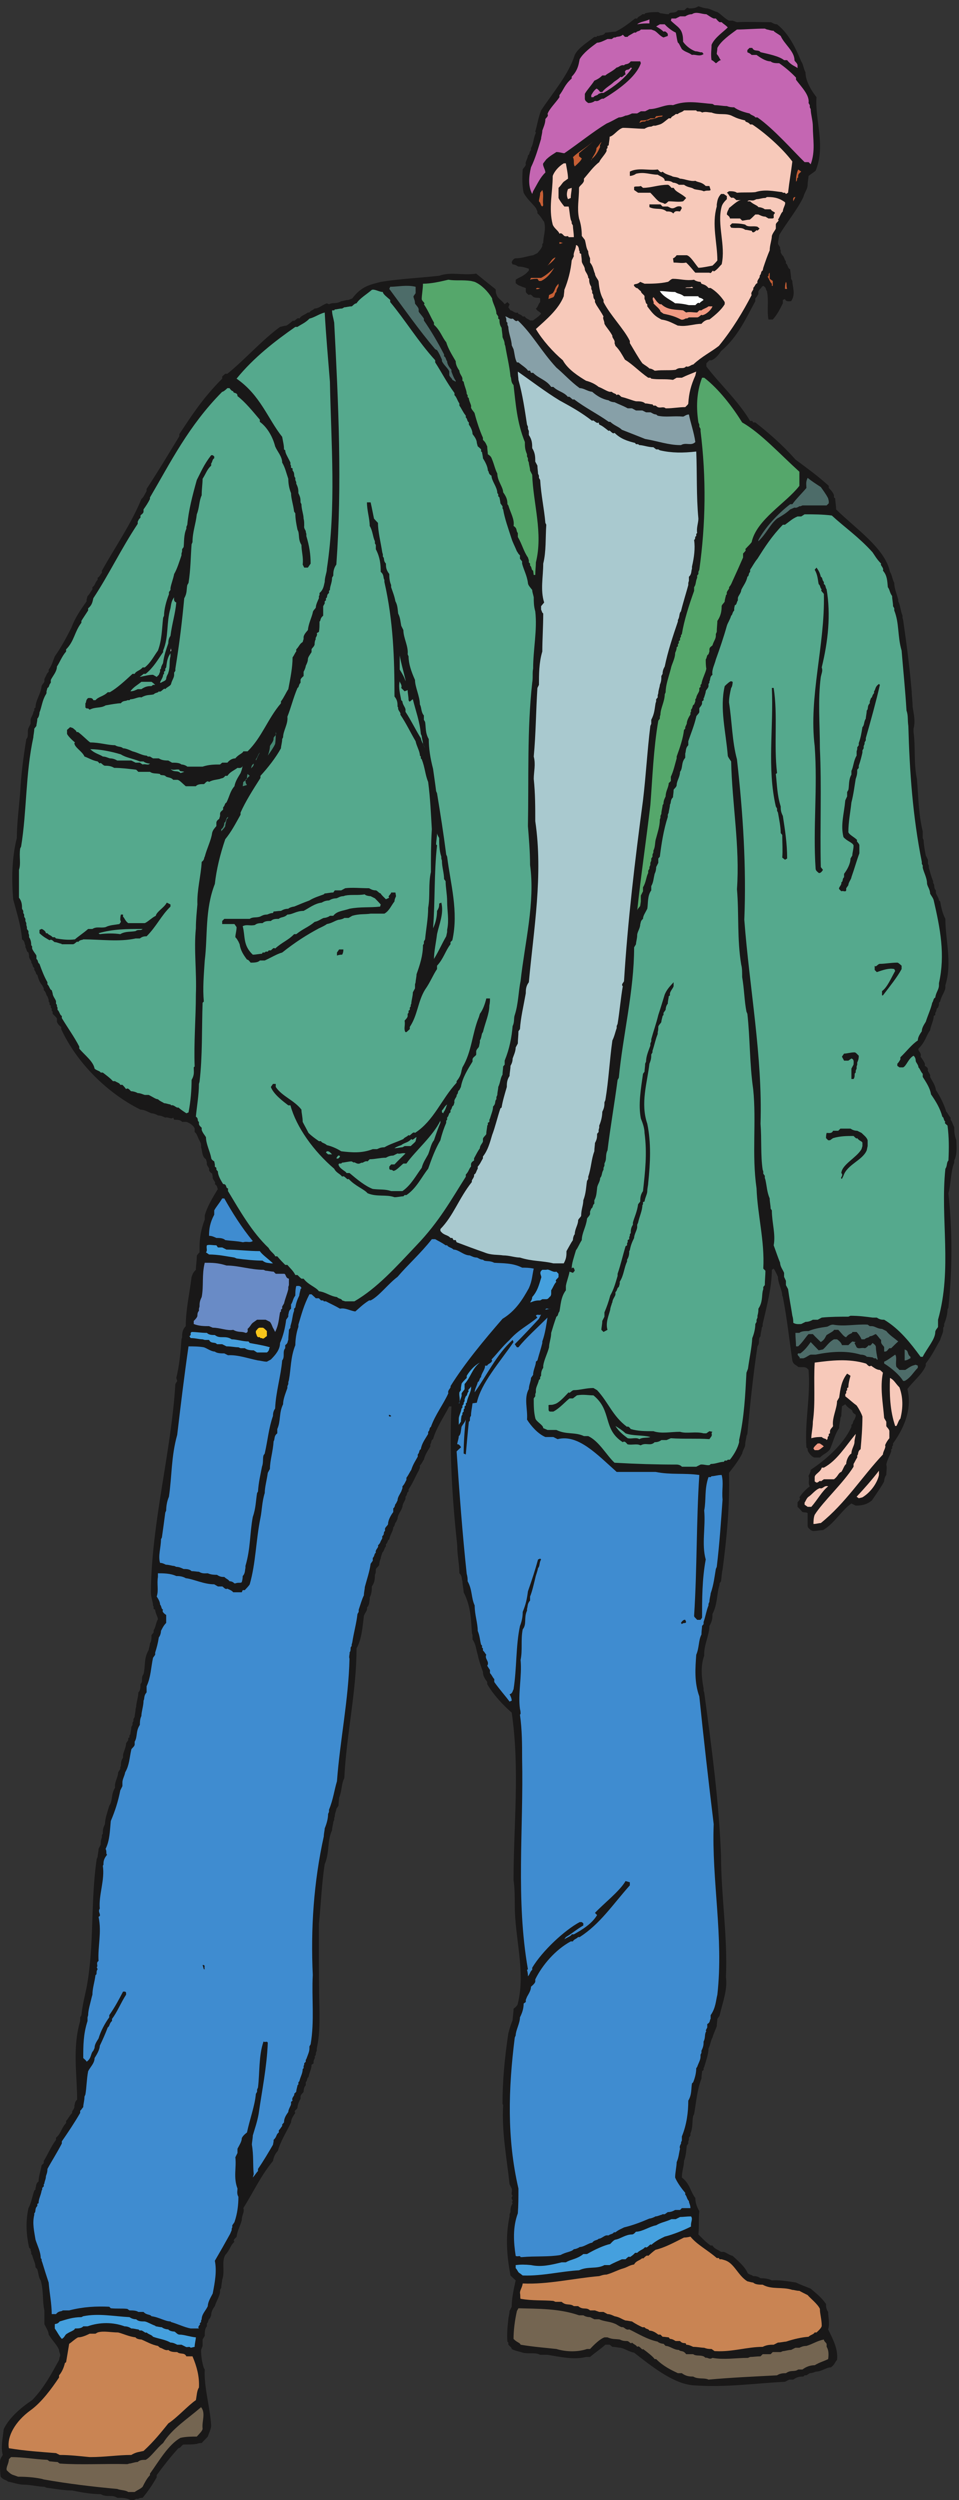<svg xmlns="http://www.w3.org/2000/svg" xml:space="preserve" width="354.328" height="923.149"><rect width="100%" height="100%" fill="#333333" stroke="none"/><path d="M362.191.871c-11.91 5.95-22.113 5.95-36.562 5.95-14.457 10.198-28.059 0-45.91 10.198-24.66 0-51.008 4.262-79.071 10.212-22.957 0-45.058 4.25-71.418 7.648l-5.949 2.55c-16.152 0-38.262 5.95-58.66 5.95-11.902 0-28.062 5.953-42.512 8.5-5.949 5.953-11.898 3.402-20.41 13.61C0 79.94 0 91.838 0 108c0 4.25 1.7 8.5 7.648 17.852-5.949 22.949 0 45.058 2.563 71.418 14.45 30.601 45.91 58.66 79.058 80.761 34.012 34.86 54.422 74.821 74.821 111.379l1.699 8.5c4.25 5.949-1.699 11.899-1.699 19.559-5.949 14.453-17.852 24.652-28.91 42.511 0 8.5-5.95 17-11.899 28.899v38.262c-5.953 26.359-1.703 54.41-10.203 83.32-5.949 7.648-5.949 19.551-9.348 30.609l-5.101 5.95c0 11.902-5.957 19.55-9.36 34.011l-2.55 2.551v5.949l-1.7 3.399v4.25l-4.25 4.25C73.121 737.988 70.57 772 79.07 811.109c7.649 13.602 10.2 31.45 16.149 48.461l3.41 3.399v4.25c2.551 4.25 0 11.902 8.5 17.851 0 14.461 5.949 28.91 8.5 45.059l5.949 5.953v5.957c10.203 16.152 19.563 39.102 34.012 58.661v5.95c14.449 11.9 14.449 26.36 28.051 40.81v5.95c5.109 4.25 8.507 13.6 17.007 22.11-2.546 5.95 7.653 10.2 5.954 20.4 1.699 1.7 0 10.2 7.648 16.15 0 70.57-13.602 143.69 8.5 218.5v10.21l3.398 5.95c2.563 26.35 8.512 48.46 14.461 77.37 22.102 119.02 10.2 234.65 28.051 356.23l2.551 5.95c0 5.95 2.559 14.45 2.559 22.1l5.949 11.91c0 5.95 0 11.9 3.402 20.4v5.95l2.551 4.25c0 9.35 0 14.46 5.949 26.36 0 14.45 5.949 30.61 11.899 51.01 10.199 13.6 4.25 31.46 16.16 50.16-2.551 14.46 8.5 28.91 8.5 42.51l5.949 9.35v5.1l1.699 3.41c0 5.95 0 14.45 5.953 22.95v5.95c0 7.65 8.5 22.11 8.5 34.01l5.949 8.5v5.95l3.411 1.7v5.95l2.55 2.56c0 5.95 2.547 11.9 2.547 20.4l3.403 5.95v5.95l2.55 4.25v5.96l3.399 5.95c0 5.95 2.551 14.45 2.551 22.1l1.699 5.95c0 11.91 5.949 26.36 5.949 39.96 5.949 5.1 5.949 14.46 5.949 22.96 8.5 8.5 0 16.15 8.5 28.05 5.961 22.96 0 42.51 14.461 67.17 0 4.25 3.403 11.9 3.403 17.85 4.25 5.95 4.25 14.46 4.25 22.96l5.949 7.65v5.95c5.949 8.5 5.949 20.41 11.898 30.61 0 5.95-7.648 17.85-7.648 26.35l-4.25 2.56v5.95l-1.699 3.4c0 10.2-5.954 22.1-5.954 36.56 1.704 194.69 56.114 385.13 68.012 578.13l5.11 8.5-2.559 8.5c8.508 34.01 11.91 70.57 14.461 107.13l1.699 5.95c0 8.5 0 20.4 10.199 30.6 0 45.91 10.2 88.42 16.149 136.89 2.562 5.1 2.562 11.05 11.91 19.55 0 11.9 2.551 22.96 2.551 37.41 0 2.55 1.699 5.1 7.648 11.05v13.6c0 26.36 4.25 51.02 14.453 77.37v11.05c5.949 22.96 20.41 47.62 36.559 73.97-2.551 1.7 0 7.65-8.5 13.6 4.25 5.96-7.649 11.91-5.949 20.41l-1.7 8.5c-2.55 1.7-8.5 5.95-8.5 11.05 2.547 5.1-8.511 11.06-5.961 19.56l-2.55 9.35c-11.899 7.65-9.352 22.1-13.602 33.16v5.95c0 7.65-5.949 13.6-10.199 25.5-1.699 2.56-1.699 5.96-7.649 11.06v9.35c-2.55 8.5-14.46 16.15-22.96 18.7h-11.899c-4.25 5.95-13.601 5.95-22.109 5.95l-2.551 5.96c-5.949-5.96-13.602 2.55-22.102 0-5.949 2.55-11.898 5.95-20.41 5.95-3.398 2.55-11.898 5.95-17.847 5.95-7.653 2.55-18.711 10.2-30.614 10.2-92.668 45.91-177.687 130.93-220.199 223.6v5.95c-4.25 2.55-10.199 8.51-11.898 14.46v8.5c0 1.7-5.95 7.65-11.903 13.6v5.95l-2.547 2.55v5.96l-2.55 2.55v5.95l-3.411 1.7v5.95l-2.55 3.4v5.1l-3.399 9.35c-4.25 2.55-2.551 11.06-10.203 17.01v5.1l-4.25 8.5c-7.648 8.5-10.199 17-13.598 28.91-5.101 1.7-2.55 7.65-8.511 13.6v5.95c-5.95 2.55-2.547 8.5-8.5 14.45 2.55 5.96-7.649 10.21-5.95 19.56l-1.699 8.5c-5.949 2.55-4.25 8.5-8.5 14.45v5.96c-3.398 2.55 0 10.2-9.351 16.15-2.547 36.56-14.457 73.12-24.66 111.37-4.25 52.72-4.25 113.08 10.203 170.04 0 39.11 5.957 85.02 9.36 127.53 2.55 48.46 8.5 95.22 17 147.09 7.648 8.5 1.698 19.55 5.948 30.6l5.95 11.91v11.05c0 5.95 7.652 14.45 7.652 22.1l2.547 3.4v5.96l3.41 2.55c0 20.4 14.449 36.55 17 59.51 0 3.4 7.652 9.35 7.652 13.6v5.95l4.25 8.51c1.699 3.4 1.699 5.95 7.649 11.9v5.95c8.511 10.2 11.058 22.11 17.011 36.56 17.848 25.5 31.45 51.01 45.911 79.07 10.199 28.05 24.648 48.46 42.507 73.96v5.1l2.551 9.36c5.949 5.1 7.649 11.05 13.602 18.7v5.95c8.5 5.95 5.949 11.9 14.449 20.41v5.95c5.961 2.55 5.961 7.65 11.91 13.6v5.95c36.559 65.47 81.617 130.08 109.668 198.95 5.949 4.25 9.352 13.6 14.461 22.1v5.95c31.449 47.62 60.359 96.08 90.969 146.24v5.95c34 51.01 64.609 99.47 119.019 153.88v5.96s2.551 2.55 8.512 7.65h5.949c48.461 39.11 96.071 93.52 146.231 130.08 2.55 0 11.05 3.4 17 3.4 5.961 2.55 11.91 8.5 19.558 14.45 2.551-5.95 11.903 11.05 17 5.1 5.953 9.35 13.614 9.35 23.813 17.01h4.25c3.398 5.95 9.347 5.95 14.449 11.05 11.91 0 19.559 9.35 34.012 14.45l5.949-2.55c11.898 5.95 20.41 0 34.008 8.5 5.953 0 11.051 3.4 20.402 3.4l10.207 4.26c26.352 34.85 51.012 38.25 79.062 45.91 52.72 8.5 108.83 11.05 162.39 17 34.01 11.9 64.62 0 102.87 5.95 10.21-8.5 32.31-26.36 52.72-42.51 3.4-2.55 0-8.5 3.4-14.45 2.55-11.9 14.45-16.16 22.95-28.06l7.65 5.95 5.96-5.95-3.4-8.5 5.95-8.5c5.95 0 11.9-9.35 20.4-5.95 0-5.96 7.65-3.4 13.6-11.06h5.96c2.55-5.95 8.5-5.95 14.45-11.05h8.5c1.7 2.55 13.6 8.5 22.11 18.71-2.55 5.95-10.21 5.95-14.46 14.45 5.95 3.4 5.95 11.9 11.91 17.85v10.21c-3.41 3.4-7.66 0-17.86 3.4-1.7 0-7.65 11.05-13.6 5.95-2.55 2.55-8.5 5.1-8.5 11.05v8.5l-10.21 3.4c-4.25 2.55-10.2 2.55-17.85 10.2v9.36c11.9 8.5 22.1 8.5 36.56 25.5v5.1c-8.5 2.55-17.01 5.96-28.91 5.96-1.7 0-7.65 5.95-16.15 5.95l-2.55 5.1c0 3.4 5.1 11.9 11.05 11.9 17.85 0 31.46 5.95 48.46 8.5l11.9 5.95c4.25 5.11 10.21 11.06 13.61 19.56v5.95l2.55 2.55c0 19.55 8.5 36.56 2.55 58.66-5.1 5.96-8.5 14.46-18.71 23.81v5.1l-4.25 9.35c-10.2 13.61-24.65 24.66-34.01 42.51-4.25 18.71-4.25 42.51-2.55 64.62 0 2.55 8.51 8.5 8.51 14.45-2.55 5.95 5.95 16.15 5.95 24.66 5.95 3.4 2.55 9.35 8.5 14.45v5.95c7.65 13.6 5.95 25.51 13.6 42.51l-1.7 3.4c5.95 19.56 7.65 36.56 16.16 58.66 34 51.02 76.51 99.48 93.52 153.89 9.35 19.56 34.01 34.01 54.41 50.16h5.95l1.7 2.55h5.95c2.55 3.4 11.91 0 17.01 9.35 9.35 0 17.85 2.55 28.05 2.55 17.86 8.51 34.01 20.41 54.42 36.56h5.95c2.55 5.96 8.5 5.96 14.45 11.9h5.95l1.7 2.56c11.9 3.4 22.96 3.4 36.56 3.4l5.95-3.4c5.95 0 14.45-2.56 22.96-2.56 3.4 8.51 17.85 0 25.5 11.06h17.01c3.4 0 7.65 11.05 13.6 5.1 8.5 0 17.85 0 26.36 5.95 5.95-1.7 16.15-5.95 24.65-5.95 9.35-1.7 17.86-7.65 28.06-10.2 10.2-5.96 20.4-17.86 32.31-23.81h10.2l11.9-4.25c28.91 1.7 62.91 0 93.52 0 3.4 0 8.5-5.95 17.86-5.95 34-26.36 52.71-68.87 67.16-102.88 5.95-8.5 5.95-18.7 11.9-30.6 0-20.41 11.91-45.06 30.61-68.87-5.1-61.21 26.36-135.18-2.55-204.04-5.95-5.11-11.9-8.51-19.55-14.46 0-4.25-2.56-16.15-2.56-24.65 0-11.91-8.5-20.41-11.9-34.01-16.15-34.01-45.06-68.87-67.16-105.42 0-5.96-3.4-16.16-3.4-24.66l5.95-9.35v-5.1l1.7-3.4v-5.96l4.25-7.65c5.1-2.55 5.1-11.05 10.2-17v-5.95c5.95-2.55 3.4-11.91 11.9-16.16 0-5.95 2.55-17.85 2.55-26.35l3.41-5.95c0-16.16 10.2-36.56-3.41-56.12-5.1 0-14.45-2.55-17 5.95l-5.95-2.55v-9.35c-7.65-14.45-13.6-28.9-28.06-45.06h-11.9c-4.25 22.11 0 42.51-2.55 68.02l-1.7 11.05c-4.25 3.4 0 8.5-10.2 14.45l-4.25-2.55c0-3.4-9.36-8.5-9.36-14.45v-5.95c-2.55-2.55-2.55-5.95-8.5-11.9v-7.66c-24.65-45.06-48.46-99.47-95.22-138.58-5.95-9.35-14.45-20.4-26.36-25.5h-5.95s-2.55-2.55-8.5-8.51v-8.5c36.56-48.46 87.57-94.37 121.58-151.33h5.95l2.55-4.25h5.95c34.01-26.36 76.52-62.92 111.38-102.88 30.6-22.95 58.66-42.51 92.67-73.11v-5.95c5.95-5.96 11.9-11.91 14.45-20.41v-5.95l3.4-2.55c0-7.65 2.55-19.56 2.55-30.61 54.42-53.56 136.03-107.97 149.64-173.44 5.95-8.5 5.95-19.55 11.9-30.61 0-14.45 5.95-28.05 11.05-45.91v-5.1c5.95-11.05 5.95-25.5 11.91-39.96v-5.95l1.7-5.95c9.35-64.61 17.85-129.23 23.8-198.09 0-11.06 2.55-28.06 2.55-42.51 2.55-18.71 8.5-39.11 2.55-61.22v-9.35c5.95-42.51 0-85.02 9.35-130.08 4.26-48.46 4.26-96.92 16.16-145.38v-18.71l2.55-5.95c0-11.9 3.4-28.9 5.95-42.51l5.95-11.9v-11.05l2.55-5.1v-5.96c3.4-11.9 5.95-22.95 11.9-37.4v-5.11c5.96-5.95 0-11.9 7.66-20.4v-5.95c0-5.1 8.5-14.45 8.5-22.11l3.4-2.55c2.55-14.45 5.95-32.3 14.45-48.46 0-59.51 19.56-121.58 0-184.49v-5.95c0-10.2-11.9-24.66-14.45-39.11l-3.4-3.4v-5.95l-2.55-7.65c-5.95-2.55-2.55-8.51-7.65-14.46v-5.95l-4.26-2.55c0-11.9-7.65-25.51-10.2-39.96-11.9-16.15-11.9-30.61-32.3-51.01-1.71-7.65 9.35-10.2 5.95-22.11 3.4-5.1 8.5-11.05 11.9-19.55v-5.95c2.55-1.7 8.5-4.25 8.5-10.2-2.55-5.95 8.5-11.91 5.95-20.41 5.95-11.9 14.46-22.1 16.16-36.56 11.9-17.85 22.95-39.96 28.9-60.36 3.4-1.7 5.95-10.2 11.91-16.15v-5.96c5.1-5.95 5.1-11.05 10.2-20.4 0-10.2 0-22.1 5.95-36.56 0-16.15 3.4-36.56-5.95-56.11v-5.95c-10.2-24.66-8.5-56.97-16.16-85.02 11.06-104.58 11.06-209.15 0-317.12l-2.55-5.96c0-11.05-3.4-25.5-9.35-39.95v-5.96l-2.55-4.25v-5.95c0-8.5-5.95-17.85-8.5-28.05-11.9-20.41-22.11-42.51-39.96-65.47v-5.95c-8.5-22.11-34.01-42.51-51.01-64.62 11.9-48.46-2.55-99.47-39.96-151.33v-5.1l-2.55-3.4v-5.95l-2.55-1.7v-5.96c-3.4-11.05-11.05-22.95-13.61-36.55 2.56-8.51 0-17.01 0-28.91-3.4-3.4-5.95-11.9-5.95-17.85-8.5-16.16-20.4-32.31-34-52.72-14.46-11.9-28.91-14.45-45.06-14.45l-11.91 5.95c-26.35-17.85-48.46-56.96-79.07-73.97-8.5 0-17.85-2.55-28.05-2.55l-5.95 2.55c-2.55 3.41-8.51 5.96-8.51 11.91v34.01c0 4.25-8.5 2.55-14.45 4.25 0 0-8.5 10.2-13.6 14.45v11.9c0 2.55 10.2 8.5 5.1 14.46 5.1 7.65 14.45 19.55 28.91 30.6-5.96 9.35 0 17.86-3.4 28.06 0 3.4 5.95 9.35 5.95 17.85 42.51 28.06 90.97 70.57 113.07 119.03v5.95c5.95 2.55 2.55 8.5 8.5 14.46l3.41 8.5v5.1c-3.41 2.55-9.36 5.1-9.36 11.05-5.1 5.95-11.05 5.95-19.55 17.85l-9.35-5.95c0-5.95-1.7-17.85-1.7-26.35l-2.55-5.95c0-7.66-3.41-16.16-3.41-28.06-11.05-14.45-17-39.11-25.5-58.66-9.35-11.91-17-11.91-28.06-22.96h-14.45c-5.1 0-17 11.05-19.56 20.41v4.25l-3.4 3.4c-5.1 71.41 11.91 141.98 5.96 215.1-8.51 11.9-17.01 5.95-28.91 8.5-5.95 5.95-13.6 5.95-16.15 17.85-8.51 56.97-14.46 115.63-26.36 175.99l-1.7 4.25c0 14.46-11.9 34.86-11.9 51.87-2.55 5.1-5.96 14.45-11.91 22.95l-5.1-3.4c0-47.61-13.6-99.47-25.5-150.48v-5.96l-2.55-4.25c0-5.95-3.4-14.45-3.4-23.8-8.51-8.5 0-16.16-8.51-28.06-11.9-79.07-20.4-160.69-28.05-243.15l-2.55-5.96c0-5.95-3.4-14.45-3.4-22.95s-5.96-13.6-8.51-25.51c-8.5-17-20.4-33.15-36.55-53.56 2.55-88.42-5.96-179.39-17.86-268.66-2.55-10.2-2.55-20.4-4.25-32.31l-4.25-5.95v-4.25l-1.7-5.95c-5.95-22.96-4.25-48.46-17.86-74.82 0-10.2 0-18.7-8.5-33.16 0-25.5-16.15-54.41-14.45-82.46-10.2-28.06-7.65-59.52-1.7-90.98v-5.95l1.7-5.1c20.4-150.48 40.81-300.97 46.76-453.15 0-110.53 18.7-224.45 13.6-337.53 5.1-34.01-9.35-70.56-17.85-107.12l-5.95-8.5c0-5.96-1.7-11.91-1.7-20.41-2.55-7.65-8.5-19.55-11.91-31.46-5.1-8.5-5.1-18.7-11.05-30.6 0-14.46-5.95-31.46-11.9-51.02l-1.7-3.4v-5.1l-4.25-3.4c0-5.95-1.7-10.2-1.7-20.4-11.91-30.61-14.46-64.62-20.41-98.62l-2.55-5.11c-3.4-13.6 0-31.45-7.65-48.46v-5.95l-4.25-5.95v-5.95l-1.7-4.251V990.5l-4.25-5.949c-1.7-14.461-1.7-26.36-7.65-42.512 0-14.461-5.95-28.059-5.95-45.918l5.95-5.101c17.85-17.848 17.85-34 31.45-51.86 0-10.199 2.55-22.097 11.06-36.558-2.55-20.403 0-42.512-2.55-64.614 5.95-5.949 22.1-22.957 34-30.609h5.1c5.96-10.199 13.61-10.199 23.81-17.848h7.65c8.5-2.551 14.46-8.5 24.66-11.051 14.45-13.609 32.3-28.058 40.81-45.921 1.7-5.95 11.9-5.95 16.15-10.2 5.95 0 11.9 0 20.41-5.949 7.65 0 19.55 0 31.45-5.949 20.41 1.699 45.06-2.551 67.17-5.949 11.9-5.953 26.35-11.051 40.81-17.012 13.6-11.898 28.05-22.098 42.51-42.508 0-5.953 0-13.601 5.95-22.101 0-14.45 5.1-32.309 0-48.461 13.6-28.059 28.05-54.41 24.65-85.02-5.1-3.398-5.1-11.898-17-20.41-13.6 0-25.51-11.898-42.51-11.898-2.55-1.7-11.9-4.25-16.15-4.25l-9.36-5.954h-5.1l-3.4-3.398c-8.5 0-16.15 0-28.05-8.5h-11.06l-11.9-5.949c-82.47-4.262-164.09-16.16-249.11-10.211-54.41 1.699-110.52 44.211-170.04 90.969-11.9 1.703-23.8 10.211-37.4 13.613-5.1 0-14.46 2.547-22.96 2.547l-7.65 5.953h-11.9c-8.51-8.5-28.91-22.113-42.51-34.012h-11.06c-34-8.5-70.56 0-107.12 5.949h-20.4c-13.61 7.653-31.46 1.7-48.47 5.95-11.9 4.25-19.55 4.25-30.6 10.211 0 3.402-3.4 5.949-9.35 11.902v5.949l-2.56 2.551c-1.7 19.558 0 39.957 2.56 62.07 0 5.949 3.4 14.449 3.4 22.949l5.95 11.899c0 22.109 5.1 46.762 11.05 73.121 0 0-8.5 7.648-14.45 13.598-10.21 54.421-14.46 107.98-2.55 164.089v5.954l2.55 5.949c0 8.5 0 14.461 5.95 24.66l-2.55 4.25c8.5 1.699-5.95 7.648 2.55 16.148-5.95 5.95 0 11.911-2.55 20.411l-5.95 11.902c-7.66 73.117-22.11 143.678-17.86 220.198l-1.7 2.55c0 66.32 5.95 127.53 16.16 196.4 3.4 11.9 5.95 22.1 11.9 36.55 0 7.66 2.55 19.56 2.55 31.46 0 0 11.9 8.5 11.9 14.46 22.11 89.27-8.5 180.24-8.5 273.76 0 23.8 0 45.91-3.4 68.86 0 153.04 17.85 308.62-5.1 465.06-25.51 22.1-51.86 51.01-68.02 79.07v5.95c-5.95 8.5-11.9 16.15-11.9 28.06-5.1 14.45-11.05 30.6-14.45 47.61-4.26 11.9-4.26 28.05-14.46 42.51v11.9l-1.7 5.95c-2.55 36.56-2.55 73.12-22.95 113.08 0 8.5-3.4 20.4-3.4 30.6-2.55 5.95 0 14.46-8.51 22.11 0 26.35-5.95 48.46-5.95 77.37-13.6 127.52-22.1 255.05-16.15 385.98h-5.95c-14.46-28.05-36.56-60.36-45.06-90.97-5.95-2.55-3.4-8.5-7.65-14.45v-5.95c-5.96-10.2-14.46-22.11-17.86-36.56-2.55-2.55-5.95-11.9-11.05-16.15v-5.96l-3.4-8.5c-10.2-17.85-14.45-31.45-28.06-51.86v-5.95c-5.95-2.55-2.55-8.5-8.5-14.45v-4.25c0-5.96-8.5-14.46-8.5-23.81l-3.4-8.5c-4.25-7.65-10.21-16.16-10.21-24.66l-4.25-9.35c-4.25-2.55-1.7-8.5-7.65-14.45 0-10.21-8.5-18.71-11.05-33.16-5.95-3.4-3.4-9.35-9.35-13.6v-5.96c-4.25-3.4-4.25-11.9-10.2-17.85 0-2.55-4.26-10.2-4.26-16.15-1.7-2.55-4.25-11.91-4.25-17.01 0-3.4-9.35-9.35-9.35-13.6s0-10.2-2.55-14.45c0-9.36 0-20.41-8.5-32.31 0-7.65 0-19.56-5.95-30.61v-5.95c-1.7-5.95 0-13.6-7.65-22.1 1.7-8.51-4.26-11.91-8.51-22.96-3.4-28.06-5.95-65.46-20.4-90.12 0-119.88-28.058-238.9-34.011-360.48-8.5-16.16-5.949-34.01-14.449-54.41 0-4.26-1.7-14.46-1.7-22.11l-5.949-8.5c0-5.95-4.25-11.9-4.25-20.41l-1.711-5.95v-4.25l-2.551-5.95c0-5.95-3.398-14.45-3.398-22.96-14.449-31.45-5.949-59.51-20.402-94.37-8.5-52.71-10.2-109.67-16.149-165.78v-54.42c0-65.46 0-127.53 1.699-194.69 0-32.31 0-62.92-7.66-96.92v-5.95l-2.551-5.96v-5.1L874 1231.1c3.398-3.4-5.102-8.5-2.551-17.85L865.5 1209c0-11.91-5.949-20.41-8.5-34.01-5.949-4.25-1.699-8.5-7.648-14.45v-8.51c-4.25-3.4-5.954-11.9-5.954-17.85 0-1.7-8.507-7.65-8.507-13.6v-5.96c-3.403-5.1-8.5-17-8.5-24.65 0-4.25-11.903-8.5-5.95-14.45-5.953-8.51-11.902-17.86-11.902-26.36-10.199-22.11-24.66-44.21-34.008-70.57l-2.551-8.5c-7.652-7.649-11.902-17.852-13.601-28.051-34.859-42.508-53.57-85.019-82.469-130.93 4.25-11.058-4.25-18.707-4.25-33.16-3.398-14.461-11.91-28.058-14.461-45.91 0-2.547-11.898-8.5-5.949-14.461-11.898-10.199-11.898-22.098-25.5-36.547-11.059-20.41 0-45.062-8.512-68.871 0-4.25-2.547-13.601-2.547-22.101l-3.402-5.957v-4.25c0-11.903-10.199-26.352-14.449-40.813-5.949-7.648-10.199-16.148-10.199-25.5l-3.403-8.5c-5.957-2.547-2.547-8.508-8.508-14.457v-7.652c-5.949-5.95-5.949-17-5.949-26.36l-5.953-10.199V428.52l-4.25-11.051c0-13.61 1.703-31.457 7.652-50.168l2.551-4.25c-2.551-50.16 14.457-101.172 17.86-155.582 0-8.5-5.95-20.406-9.36-30.61-5.101-5.949-8.5-8.5-17-17.847-1.703 0-7.652 0-13.601-2.551-11.899-1.699-22.961-1.699-36.559-1.699-4.25 0-8.5-10.211-14.449-10.211-20.41-22.102-42.512-50.16-60.371-74.813v-5.957c-10.199-17.851-22.102-36.55-39.11-56.96-3.402 0-7.652 0-13.601-3.4-4.25 3.4-8.5-5.1-17.852-2.55h-2.547" style="fill:#191818;fill-opacity:1;fill-rule:evenodd;stroke:none" transform="matrix(.133 0 0 -.133 0 923.2)"/><path d="M356.23 22.977c-8.5 5.949-20.402 4.25-30.601 8.5-66.32 5.949-136.879 14.449-204.051 26.347l-5.949 1.7c-20.41 4.25-42.508 5.96-65.469 5.96l-11.898 4.25c-5.953 1.7-10.203 4.25-19.551 13.602-2.55 8.5 5.95 18.699 5.95 30.609l5.948 5.95c34.012 0 64.61-5.95 101.172-7.649l5.949-4.25c5.961 0 14.461-1.711 22.11-1.711l5.949-4.25c60.359-4.25 125.832 0 187.891-1.699l5.961 1.699c5.097 0 14.449 4.25 22.949 4.25 5.949 5.961 13.601 5.961 22.109 5.961 14.449 7.649 30.602 32.297 48.461 46.758 24.649 39.961 67.16 66.312 105.418 99.473 13.602-17 1.703-39.114 4.25-59.512 0-5.961-8.5-13.61-16.148-22.11-14.461 0-28.91 0-45.059-3.402-34.012-18.699-60.371-65.457-85.019-99.469v-4.25c-9.352-10.21-14.461-20.41-20.411-32.308-5.953-5.95-13.601-8.5-22.101-14.45h-17.86" style="fill:#746551;fill-opacity:1;fill-rule:evenodd;stroke:none" transform="matrix(.133 0 0 -.133 0 923.2)"/><path d="M249.109 119.895c-26.359 2.55-54.41 5.949-83.32 5.949l-10.199 5.101c-42.512 3.399-85.02 5.95-130.93 13.598-5.95 32.312 17.852 74.82 60.36 105.434 30.609 22.097 58.671 60.359 79.07 90.968v5.95c7.648 8.5 13.601 22.101 16.148 34.011l3.403 2.551c2.558 14.449 5.109 30.598 8.507 51.008 5.954 3.398 16.153 13.601 24.653 17.851 9.347 0 20.41 4.25 32.308 10.207h16.153l5.949 3.403c16.16 5.097 36.559 0 56.969 0 13.601-3.403 31.461-11.91 48.461-13.61 1.699-4.25 11.898-5.953 16.148-5.953 14.461-5.949 28.063-14.449 45.91-17.847l5.949-5.102c5.114 0 14.461-9.359 22.961-5.949 5.95-5.961 16.153-5.961 24.661-5.961 9.351-7.649 19.55 0 25.5-11.899h17.011c11.899-28.05 19.551-56.109 17.848-86.718-5.949-8.5-5.949-22.953-8.5-34.864-20.41-13.597-51.859-48.457-76.52-64.609-17.847-22.109-40.808-51.008-68.871-76.519-10.199-2.551-20.398-2.551-34-11.051-36.558 0-73.117-5.949-113.929-5.949h-1.7" style="fill:#c98453;fill-opacity:1;fill-rule:evenodd;stroke:none" transform="matrix(.133 0 0 -.133 0 923.2)"/><path d="M1968.2 334.996c-11.9 5.949-28.05 0-42.51 8.5-7.65 0-19.55 0-31.45 9.348h-11.06c-17.85 8.5-39.96 18.711-60.36 39.109h-4.25c-3.4 5.953-20.41 19.551-32.31 28.063-1.7-5.961-10.2 11.898-16.15 5.949-3.4 5.949-8.51 5.949-14.46 11.898-3.4-5.949-7.65 4.25-13.6 4.25-5.95 0-11.9 0-20.4 4.25-11.91 1.703-20.41 0-34.01 5.953h-8.5c-11.91-4.25-26.36-17.851-39.96-32.3h-8.5c-24.66-8.512-56.97-8.512-85.02 0-30.61 3.398-64.62 5.949-99.48 11.898-1.7 5.949-10.2 5.949-19.55 16.152 0 22.957 3.4 51.008 9.35 77.368l4.25 7.652c54.41-1.699 111.38 0 168.34-19.551h11.9c4.25-2.551 10.21-5.101 18.71-5.101l11.9-5.95h13.6c11.91-5.961 28.91-5.961 42.51-11.91 5.95-1.699 11.91-7.648 20.41-10.199 5.95 2.551 10.2-9.352 20.4-5.949 24.66-11.903 50.16-28.063 79.07-34.012 1.7-2.551 10.2-5.949 16.15-5.949l5.95-5.949c11.91 0 22.11-11.051 36.56-11.051 5.95-5.961 11.91 0 20.41-11.91h19.55c8.5-5.95 17.01-1.7 28.91-5.95l5.95-4.25c4.25 2.551 10.2-5.949 18.7 0 31.46-5.949 66.32 0 98.63 0l5.95 2.551c8.5 0 17.85 1.699 28.91 1.699l5.95 5.95h22.1l5.95 5.949h22.11l5.95 2.551c5.95 0 14.45 3.41 22.95 3.41l11.91 5.949h11.05c5.1 2.551 11.05 5.102 19.55 5.102 19.56 5.949 28.06 13.597 48.47 17.847 0-4.25 3.4-5.949 7.65-11.898v-8.5c5.95-8.5 5.95-22.11 4.25-34.012-11.9-5.949-22.96-8.5-37.41-17-11.05 0-22.96-3.398-34.01-11.906h-11.9c-10.2-7.652-19.56 0-34.01-10.203-5.1 0-16.15 0-24.65-5.949-62.92-3.399-124.98-5.95-190.45-11.899" style="fill:#746551;fill-opacity:1;fill-rule:evenodd;stroke:none" transform="matrix(.133 0 0 -.133 0 923.2)"/><path d="m1985.21 414.055-8.51 5.961c-5.95 0-11.9 0-20.4 3.398-7.65 0-19.56 2.551-30.61 2.551-5.95 2.551-11.9 5.949-19.55 5.949 0 8.5-8.5 0-17.01 10.199h-11.9c-1.7 0-7.65 5.953-16.15 5.953l-3.4 4.25c-2.55 0-11.06 1.7-17.01 1.7l-5.95 5.961h-5.95c-7.65 5.949-16.15 11.046-24.66 11.046-3.4 5.954-9.35 3.403-13.6 9.352h-5.95c-8.5 4.25-17.85 8.5-28.91 16.148-3.4 0-11.9 2.551-17.85 2.551-10.2 3.41-16.15 9.36-30.61 11.91-5.95 2.551-11.9 5.95-19.55 5.95l-11.05 5.953h-11.91l-11.9 4.25h-13.6c-11.06 10.199-18.71 0-33.16 11.898h-11.9c-11.91 8.508-20.41 0-34.01 11.91h-17l-5.96 2.551c-28.05 2.547-58.66 0-90.97 5.949-1.7 2.551 0 8.5-1.7 16.149 0 8.5 5.95 14.461 7.65 26.359 68.87-3.398 141.99 14.453 212.55 20.402 5.95 1.7 11.91 4.25 20.41 4.25 20.4 5.95 28.05 11.911 48.46 17.86 8.5 2.551 16.15 8.5 28.05 10.199 5.11 10.199 14.46 10.199 22.96 17.852 1.7-5.95 10.2 11.058 16.15 5.961 5.96 5.097 11.91 11.046 20.41 17 25.5 5.949 50.16 19.546 79.07 34.007 3.4 0 7.65 0 17.85 2.551 18.7-22.961 46.76-36.558 73.12-59.519h5.95l1.7-3.403h5.95l8.5-2.547c26.36-7.652 36.56-42.511 62.92-58.66 1.7 0 11.9-3.402 16.15-3.402 5.95-5.949 17.85-5.949 26.36-5.949 25.5-14.461 54.41-5.102 82.47-14.461 5.95 0 10.2-2.551 19.55-2.551 2.55-1.699 14.45-7.648 22.95-11.898 5.96-7.649 28.06-24.661 34.01-38.258 0-14.453 5.1-28.903 5.1-46.762 0-4.25-5.1-10.199-14.45-18.699h-5.1c-3.4-5.949-11.05-5.949-17-11.91-20.41-1.7-39.11-5.95-62.92-13.602-5.1 0-14.45-2.551-22.1-2.551l-11.91-5.949c-8.5 0-18.7 0-30.6-5.949-42.51 0-85.02-14.461-130.08-11.91h-3.4" style="fill:#c98453;fill-opacity:1;fill-rule:evenodd;stroke:none" transform="matrix(.133 0 0 -.133 0 923.2)"/><path d="M529.672 423.414c-3.402 5.102-9.352 0-13.602 2.551l-11.898 5.949H492.27c-5.11 2.551-11.059 5.949-18.711 5.949-14.45 8.5-32.309 10.203-48.457 16.153-4.25 5.961-11.903 5.961-17.852 11.91-5.109-3.403-11.059 8.5-18.711 5.097l-4.25 3.403c-5.949 0-10.199 2.551-19.551 2.551-5.097 3.398-11.058 5.949-18.707 5.949-32.312 11.898-68.859 11.898-102.871 0h-11.898c-5.114-5.949-14.461-5.949-22.961-5.949-1.699-5.954-13.602-8.5-22.102-14.454-5.961-2.546-5.961-10.207-14.461-14.457-7.648 8.5-11.898 17.86-19.547 28.911v11.898c3.399 1.699 7.649 0 13.598 7.648 20.41 5.961 36.563 11.911 60.359 11.911l5.114 2.55c42.508 8.5 82.457 0 128.379-2.55 5.097-3.399 11.05-5.95 18.699-5.95 5.949-5.961 14.449-5.961 23.801-5.961 8.507-1.699 17.007-7.648 28.91-11.898l1.699-1.699c2.551 0 11.898-2.551 17.012-2.551 3.398-3.398 11.898-5.949 17.847-5.949 1.7-3.403 10.2-5.949 16.153-5.949 3.398 0 8.508-8.5 14.457-8.5 13.601 0 28.051-5.961 45.91-7.661 0-5.953-3.399-17.851-3.399-26.351l-11.058-2.551" style="fill:#45a0de;fill-opacity:1;fill-rule:evenodd;stroke:none" transform="matrix(.133 0 0 -.133 0 923.2)"/><path d="M529.672 476.98c-17.852 3.399-34 11.899-54.41 17.848l-1.703 1.703c-14.45 0-32.309 11.91-52.707 14.457-4.25 5.953-13.602 2.551-22.114 11.903h-14.449c-5.949 4.25-16.148 4.25-24.648 4.25l-5.961 4.25c-13.602 1.699-28.051 0-45.91 1.699l-4.25 4.25c-34.86 1.699-72.258 0-111.372-10.199h-17.859c-4.25-4.25-10.199 0-18.699-10.2h-11.899c0 28.047-5.961 56.957-8.511 87.571-5.95 17.847-11.899 36.558-17.852 56.109l-1.699 4.25v4.25l-2.551 3.399c0 17.011-9.348 34.859-14.45 51.019-3.41 22.102-9.358 45.063-3.41 68.859v4.25c5.962 5.954 0 11.903 8.512 20.411v5.953l3.399 1.699c0 11.898 5.949 20.398 8.5 34.859l1.699 3.399v4.25l4.25 4.25v5.953l1.703 1.699c0 5.949 4.25 11.899 4.25 20.41 1.699 5.949 4.25 10.199 4.25 20.399 11.91 22.109 26.36 44.211 39.957 70.57v5.949c17.012 24.651 34.864 51.011 51.012 79.071v5.95c3.398 2.55 3.398 4.25 8.512 10.2 0 8.5 3.398 17.85 3.398 28.91l2.551 5.95c3.398 19.55 3.398 42.51 7.648 64.61 5.95 11.9 17.852 22.11 17.852 36.56 5.949 9.35 14.461 23.81 14.461 34.01 8.5 17.85 16.148 34.86 22.098 51.01 5.949 3.4 4.25 11.9 11.902 17.85v5.96c14.457 18.7 24.656 45.06 39.109 67.16v5.95l-2.551 2.55h-5.949c-10.203-19.55-22.101-42.51-38.261-65.46v-5.95c-11.899-16.16-23.801-38.26-29.75-58.67-5.11-8.5-11.059-16.15-11.059-26.35l-3.402-7.65c-8.5-8.51-4.25-20.41-18.7-30.61 0 1.7-3.398 5.1-9.347 10.2 0 34.01 0 66.32 11.898 102.87v10.21l1.699 5.95c0 14.45 5.95 32.31 10.2 51.01l1.703 5.95c0 17.85 5.949 34.01 8.5 54.41 5.949 2.55 0 8.51 5.949 16.16l-2.551 5.95c5.11 2.55-3.398 11.9 5.11 17-2.559 39.96 9.351 79.92 0 122.43l3.402 2.55c2.547 5.95-5.961 11.9 0 20.41-3.402 38.25 14.449 79.06 8.5 119.02l1.699 2.55c0 7.65 0 16.16 10.199 28.06-4.25 2.55 0 8.5-4.25 16.15 11.899 23.81 11.899 51.86 14.45 77.37 11.91 28.06 20.41 54.41 26.359 85.02l5.949 11.9v10.21c0 9.35 5.953 17.85 7.652 28.05 11.911 20.41 11.911 40.81 17.008 62.92 0 3.4 9.352 8.5 9.352 14.45v7.65c8.5 14.45 2.551 28.91 14.449 46.76 0 5.95 0 16.16 4.25 24.66 0 11.9 5.949 28.05 5.949 42.51 3.403 5.95 0 13.6 8.512 22.95v17.01c11.898 25.5 11.898 51.01 17.852 79.06l5.949 8.51v5.95c4.25 13.6 7.648 25.5 10.199 42.51 3.398 3.4 5.961 11.9 5.961 17.85 2.551 4.25 5.949 13.6 14.449 22.11v22.1s-14.449 8.5-8.5 14.45c-5.949 2.56-3.398 8.51-8.512 14.46 0 5.95-3.398 13.6-9.347 22.1 5.949 17.86 0 34.01 3.398 54.42v10.2c14.461 0 34.86 0 51.012-7.65 5.961 0 16.16 0 26.359-5.96 22.11-2.55 50.16-17 79.071-17l10.199-5.95h11.898c2.551 0 8.512-10.2 14.461-5.95 1.699-1.7 11.903-4.25 16.153-10.2h23.808l2.551 5.95h5.949c1.699 2.55 10.199 10.2 13.602 16.15 17.008 59.51 17.008 121.58 29.758 184.49 4.25 20.41 4.25 45.06 11.902 68.87 0 16.15 5.949 36.56 8.496 56.11l5.953 11.05c0 22.96 8.508 48.46 10.207 76.52 4.25 5.95 0 14.45 10.203 22.11v11.9c10.199 22.95 4.25 45.06 16.149 68.86 0 13.61 5.949 28.06 11.91 45.06v5.11l2.551 5.95v5.1l1.699 5.95c5.949 31.46 4.25 62.91 17.851 96.92 0 14.46 2.547 34.01 8.5 51.01v5.96c8.5 28.05 14.457 52.71 30.61 84.16h5.949c3.398-3.4 5.949-5.1 11.898-11.05h8.512l5.949-5.95h5.95l1.703-2.55h5.949c11.051-5.95 24.66-11.9 39.109-20.4 14.45 3.4 28.051-5.96 42.508-7.66 9.352 7.66 20.402 19.56 38.262 30.61h4.25c23.8 11.9 48.46 45.91 74.81 65.47 28.06 33.15 64.62 65.46 95.23 104.57h9.35c8.5-5.1 17-8.5 28.91-17h4.25c3.4-5.96 11.9-5.96 17.85-11.91 14.45 0 28.06-16.15 45.06-16.15 5.95-2.55 11.9-5.95 19.56-5.95 2.55 0 8.5-5.95 17-5.95l3.4-2.55c8.5-2.55 16.15 0 28.06-5.96 22.95-1.7 51.01 0 77.36-13.6 10.21 0 18.71 0 32.31-2.55-4.25-17.85-4.25-34.01-13.6-54.41-17.01-30.61-36.56-62.92-73.12-85.02-51.01-58.66-105.42-124.13-144.53-187.04 2.55-5.11-9.35-11.06-5.95-19.56-13.61-30.61-36.56-59.51-48.46-93.52-5.96-3.4-1.7-8.5-7.66-13.6v-5.95c-8.5-14.46-17.85-26.36-20.4-42.51-5.95-2.55-2.55-8.51-8.5-14.46v-5.95c-5.95-11.05-13.61-22.1-17.86-36.56-4.25-5.95-7.65-14.45-13.6-22.1v-5.95c-2.55-4.25-5.1-11.91-11.05-17.86v-5.1l-3.4-9.35c-4.25-8.5-10.21-16.15-10.21-24.66l-4.25-8.5c-4.25-3.4-1.7-9.35-7.65-13.6v-10.2c-5.95-7.66-14.45-22.11-14.45-33.16 0-3.4-8.5-9.35-8.5-13.6v-5.96c-5.95-3.4 0-8.5-7.65-14.45v-5.95l-4.26-7.65c-1.7-4.25-1.7-5.95-7.65-11.9 3.4-5.96-8.5-11.06-5.95-20.41-5.1-2.55-2.55-8.5-8.5-14.45v-7.65l-5.95-8.51c-2.55-20.4-10.2-42.51-16.16-64.61 0-5.95-2.55-14.45-2.55-22.96-5.95-11.9-9.35-25.5-14.45-39.96v-5.95l-3.399-5.95c-2.551-24.65-10.203-51.01-14.453-79.07l-1.699-5.95v-4.25c-5.957-4.25 0-10.2-5.957-17.85 1.699-2.55-2.551-11.06 0-17.01-2.551-113.07-26.352-226.15-34.852-340.07-7.66-25.51-10.211-50.17-22.109-79.07v-5.95l-2.551-5.95c0-11.91-3.398-25.51-9.351-39.96 0-5.11-2.547-14.46-2.547-22.11-28.063-127.53-36.563-255.06-30.614-385.14-3.398-62.91 5.102-127.53-5.949-192.14l-3.398-5.95v-5.95c0-8.51-4.25-17.01-8.5-28.91l-1.699-2.55v-5.1l-4.25-4.25V1209l-1.704-3.4v-5.96l-2.558-2.55c0-11.9-5.949-20.4-9.352-34l-2.547-2.55v-5.96l-2.55-2.55c0-3.4-3.403-11.9-3.403-17.85l-5.949-5.95c3.402-4.25-8.5-10.2-4.25-18.71l-4.25-3.4v-5.95c0-4.25-7.648-14.45-7.648-22.1-5.961-8.51-11.911-17.01-11.911-28.91l-5.101-5.95v-4.25c-3.399-3.4-3.399-5.95-9.348-11.91v-5.95c-8.5-5.95-4.25-11.05-14.453-20.4v-4.251l-1.699-9.347c-11.91-20.411-26.359-45.063-41.66-67.172v-5.95c-5.949-5.949-5.949-8.5-14.457-17.859l2.547 9.359c-2.547 24.649 0 52.711-5.098 81.622 0 5.949 2.551 17.848 2.551 25.498 5.949 20.41 11.91 36.56 16.156 59.52 9.352 65.46 22.953 130.92 25.5 198.09-2.547 5.95-5.949 0-11.898 3.4-13.602-39.96-10.2-85.02-15.301-127.53l-2.547-5.95v-5.95l-3.402-5.95c-2.559-32.31-17.008-70.57-24.661-107.13 0 0-11.898-8.5-14.449-16.15 0-8.501-5.961-17.848-11.91-28.911v-11.898l-5.949-11.903c3.398-28.058-5.949-56.117 5.949-86.718 0-5.95-2.551-14.461 2.551-22.961 0-22.098-2.551-45.911-11.051-70.559l-5.949-8.512v-5.949l-1.699-3.398v-4.25l-4.25-10.2c-13.602-24.66-28.063-50.16-42.512-74.82 5.949-28.902 0-60.359-5.949-90.973-4.25-8.5-13.61-22.949-13.61-34.859-5.101-11.898-17-22.098-17-36.551l-1.703-3.41v-4.25l-4.25-4.246c5.953-1.703-7.648-7.652-1.699-13.602h-22.957" style="fill:#3f8cd0;fill-opacity:1;fill-rule:evenodd;stroke:none" transform="matrix(.133 0 0 -.133 0 923.2)"/><path d="m1452.13 624.055-7.65 5.949c-5.95 2.551-5.95 8.512-11.9 14.461v8.5c13.6 1.699 25.51 1.699 42.51 0 28.06-5.949 54.41 0 85.02 7.648h11.9c13.6 8.5 30.61 8.5 48.46 22.961h10.21c20.4 11.903 45.91 23.801 64.61 28.051 0 0 10.2 11.91 14.45 11.91 14.46 2.551 28.06 14.449 45.91 14.449 2.55 0 5.95 1.7 11.06 7.653 17.85 0 37.4 14.449 56.11 17.847 14.45 8.512 23.8 8.512 42.51 17.012h11.9l11.9 5.949c8.51 0 18.71 1.7 30.61 1.7 5.95-7.649-1.7-16.149 0-28.059-16.15-8.5-48.46-22.102-73.12-28.051-11.9-5.949-23.8-11.058-37.4-22.961-2.55 5.949-11.06-11.898-17.01-5.949-5.95-7.648-13.6-7.648-22.1-16.148h-5.95c-2.56-3.403-8.51-8.5-14.46-11.911-1.7 3.411-5.95 0-11.9-5.953h-10.2c-8.5-4.25-20.41-8.5-34.01-16.148h-14.45c-22.11-11.899-45.06-2.551-70.57-14.449-48.46-2.551-102.02-16.161-153.89-14.461h-2.55" style="fill:#45a0de;fill-opacity:1;fill-rule:evenodd;stroke:none" transform="matrix(.133 0 0 -.133 0 923.2)"/><path d="M1446.18 675.07c-1.7 5.961-7.65 0-13.6 3.41-5.95 39.098-8.5 79.059 5.95 118.168 1.7 23.813 1.7 42.512 1.7 68.872-32.31 139.43-28.05 277.16-10.2 419.14l2.55 5.95c0 13.61 11.9 34.01 11.9 50.17 5.95 11.9 10.2 23.8 10.2 38.26l5.96 4.25v5.95l3.4 8.5c5.1 9.35 11.05 17.85 11.05 28.06 0 0 11.9 9.35 11.9 14.45v5.95c19.56 39.96 56.12 82.47 98.62 105.42h5.96c2.55 5.96 8.5 5.96 14.45 11.91h4.25c56.96 36.56 90.97 89.27 139.43 143.68v8.5l-11.9 3.4c-16.15-28.05-61.21-62.91-85.02-88.42l5.95-5.95c-13.6-22.95-38.26-39.11-64.61-53.56h-5.95c0-3.4-10.21-7.65-20.41-13.6l4.25 5.95c13.6 7.65 30.61 22.1 48.46 32.3v5.96l-4.25 3.4h-5.95c-42.51-22.96-103.72-79.92-131.78-126.68v-5.95c-5.95-4.25-5.95-11.91-11.9-17.86 0 3.4 0 9.35-2.55 17.86l2.55 1.7c-34.01 192.99-11.91 388.54-16.16 584.93 0 39.11 0 79.07-5.95 121.58l1.7 2.55c0 3.4 0 7.65-1.7 13.6-5.95 42.51 5.95 90.97 1.7 136.03 5.95 28.06 0 54.42 5.95 85.02 11.91 14.46 2.55 32.31 11.91 51.86v5.11c2.55 5.95 0 13.6 8.5 22.95v11.05c5.95 14.46 10.2 34.01 14.45 51.01 1.7 9.36 5.95 17.86 7.65 28.06 5.96 5.95 2.55 14.45 8.51 23.81l-2.55 2.55-5.96-2.55c-7.65-28.06-16.15-54.42-28.05-88.42-2.55-20.41-5.95-36.56-14.46-56.97 0-11.05-1.7-24.65-7.65-39.11-11.9-56.11-8.5-116.47-17.85-175.99-2.55-3.4-2.55-11.9-11.05-13.6 2.55-4.25 5.95-11.9 5.95-17.85l-5.95-2.55c-11.91 16.15-28.06 34-42.51 54.41v8.5c-3.4 1.7-5.96 10.2-11.91 16.15v8.51l-7.65 11.9c7.65 11.9-8.5 19.55-2.55 30.61-3.4 3.4-3.4 5.95-9.35 11.9v5.95l-2.55 1.7v5.95l-2.55 2.55c-3.4 11.91-3.4 23.81-9.35 38.26 0 22.11-8.51 44.21-8.51 70.57-10.2 22.1-5.95 42.51-19.55 67.16 0 5.95 0 11.91-2.55 20.41-11.9 110.52-20.41 226.15-28.06 340.07 0 0 5.95 5.96 11.91 11.06 1.7 0-5.96 11.05-10.21 8.5 0 5.95 4.25 14.45 4.25 22.95 5.96 3.41 5.96 17.01 7.66 25.51 2.55 5.95 8.5 11.05 11.9 20.41-3.4-28.91-5.95-62.92-5.95-94.38l5.95-2.55c2.55 28.06 5.1 58.67 8.5 90.97 5.95 2.55 0 10.21 5.95 16.16 0 11.9 2.55 20.4 4.25 34.86l11.91 1.7c11.9 54.41 62.91 111.37 102.02 168.33l-2.55 5.96c-45.06-40.81-70.57-96.93-105.43-145.39v-5.1 5.1c0 9.35 5.96 17.01 8.51 28.06 5.95 3.4 3.4 9.35 9.35 14.45 0 9.35 11.05 19.56 11.05 31.46h5.95c1.7 5.95 11.9 5.95 13.6 14.45l-1.7 2.55c16.16 17.01 30.61 36.56 50.17 54.42 24.65 28.05 48.46 38.25 77.36 62.06l-4.25 5.1c4.25 5.95 8.5 0 14.46 3.4l-5.96-11.9c-18.7-20.41-45.06-48.46-67.16-70.57l5.95-8.5h4.25c20.41 25.51 52.71 54.41 80.77 82.47-3.4-19.55-5.95-42.51-14.45-66.32v-4.25c-3.4-14.45-9.36-32.3-13.61-48.46l-4.25-3.4c0-11.05-7.65-22.95-7.65-36.56l-5.95-8.5c0-8.5-5.95-20.4-5.95-30.61-14.46-26.35-2.55-56.96-5.1-85.01 11.05-17.86 30.6-39.96 51.01-48.47h22.1l11.91-5.95c56.96 14.46 109.67-42.51 164.08-90.97h107.98c42.51-8.5 79.07-2.55 121.58-8.5-8.51-130.93-5.96-258.46-14.46-391.09 0-3.4 3.4-5.1 8.5-11.05h9.36l4.25 5.95c0 50.16 0 107.12 10.2 161.54-11.9 42.51 0 89.27-4.25 136.03 5.95 30.6 0 58.66 11.9 92.67h5.95l2.55 2.55c8.51 0 16.16 3.4 28.06 3.4 5.95-22.11 0-42.51 2.55-68.02-4.25-59.51-8.5-124.12-16.15-187.04l-2.55-5.95c-3.4-19.55-5.95-44.21-14.46-68.02 0-5.1-3.4-14.45-3.4-22.95l-2.55-5.95v-4.25c-5.95-14.46-7.65-28.91-13.6-45.91v-5.95l-4.25-5.11c0-5.95-1.7-13.6-1.7-23.8-8.5-16.15-5.95-36.56-14.46-56.11-2.55-36.56-5.95-75.67 8.51-115.63 11.9-115.63 25.5-235.5 39.96-354.53-5.96-155.59 28.05-313.72 10.2-473.56-4.25-16.15-4.25-36.56-18.71-56.96v-10.2c-3.4-3.41 0-9.36-9.35-14.46v-9.35l-4.25-8.5 1.7-1.7c-5.95-8.5-1.7-17.86-7.65-28.91 0-7.65 0-13.6-5.95-25.5v-5.96l-2.55-5.1v-5.95c0-8.5-5.95-17.85-9.36-28.06l-2.55-3.4c0-11.05-2.55-24.65-8.5-39.1l-3.4-3.41c-2.55-14.45 0-30.6-10.2-47.61 0-31.45-4.25-66.31-17.85-99.47V999l-2.56-5.949c2.56-2.551-5.95-8.5-2.55-17.012-3.4-13.598-3.4-23.801-9.35-37.41 0-11.051-4.25-28.899-4.25-42.508 4.25-11.051 16.15-28.902 28.06-42.5v-5.109c4.25-3.403 4.25-11.903 10.2-17.852 0-5.949 4.25-10.199 4.25-19.551h-23.8l-5.11-5.109h-13.6c-5.95-3.398-11.9-5.949-20.4-5.949l-8.51-5.949h-5.95l-3.4-1.704c-2.55 0-10.2-4.25-16.15-4.25-2.55-1.699-11.9-5.949-17.01-5.949-23.8-10.199-45.91-18.711-70.56-24.66-5.95-3.398-14.45-5.949-23.81-13.598h-4.25c-4.25-5.953-10.2-4.25-14.45-8.5h-5.95c-5.95 0-14.46-9.351-22.11-9.351-4.25-5.11-11.9-2.551-17.85-11.059-8.5 0-22.96-11.902-34.86-11.902-1.7-1.699-10.2-5.949-16.15-5.949-5.95-7.649-22.11-7.649-36.56-16.149-34.01-5.961-70.57-2.551-107.13-5.961h-4.25" style="fill:#3f8cd0;fill-opacity:1;fill-rule:evenodd;stroke:none" transform="matrix(.133 0 0 -.133 0 923.2)"/><path d="m566.23 1474.26-3.402 11.9c9.352 0 3.402-5.95 5.953-11.9h-2.551m1328.01 958.17-2.56 3.4s5.96 10.2 11.91 8.5l2.55-5.95c-2.55-5.95-5.95 0-11.9-5.95" style="fill:#191818;fill-opacity:1;fill-rule:evenodd;stroke:none" transform="matrix(.133 0 0 -.133 0 923.2)"/><path d="M651.25 2545.49c-3.398 3.4-7.648 5.95-13.602 5.95-4.25 5.95-8.5 5.95-14.449 11.91-5.961 0-11.91 0-20.41 5.95-5.949 0-16.148 0-25.508 4.25-8.5 0-14.453-1.7-24.652 4.25-5.949 0-11.899 1.7-20.41 1.7-5.949 5.95-14.449 5.95-22.098 5.95-5.949 2.55-11.902 5.95-20.41 5.95l-5.949 2.55c-5.953 0-14.453 3.4-22.102 3.4-2.551 0-8.5 5.1-17.012 5.1-5.949 19.56 2.563 42.51 2.563 65.47l2.551 5.1c3.398 23.81 5.949 42.51 9.347 68.87l2.551 5.95c0 10.2 1.699 24.65 7.649 38.26 8.5 56.96 5.953 111.37 22.961 171.74 9.351 79.06 19.55 164.08 31.449 245.7 11.062 0 28.91 0 42.511-2.55 8.5-2.55 20.411-11.9 30.61-11.9 5.949-5.1 17.851-5.1 26.359-5.1l10.199-5.1c26.352 1.7 54.411-8.51 83.321-14.46 5.101 0 15.301-3.4 24.652-3.4l11.051 5.95c13.609 13.61 25.508 28.06 25.508 45.91 8.5 18.71 14.449 42.51 17 64.62l5.961 8.5v5.95c1.699 2.55 0 10.2 7.648 16.16v11.9c5.949 8.5 4.25 14.45 11.902 24.65 0 5.95 0 17.86 2.547 26.36 3.403 0 11.903 2.55 14.453-5.95l-2.55-2.55c0-3.4-3.403-11.91-3.403-17.86-5.097-10.2-8.5-18.7-11.047-33.15l-3.402-3.4v-5.96c-4.25-10.2-4.25-22.1-8.5-36.55l-1.699-5.96v-4.25l-4.25-5.95c0-8.5-1.699-17.85-1.699-28.05-2.551-4.26 0-8.51-8.512-14.46v-8.5c-8.5-9.35 0-23.81-8.5-34.01-3.399-42.51-17.848-88.42-19.551-133.48-4.25-5.95-5.949-11.9-5.949-20.4-11.91-34.01-14.457-67.17-22.957-104.58l-3.402-5.1c-2.551-9.35 0-20.4-4.25-31.45-4.25-22.96-9.348-42.51-11.051-68.87l-2.547-4.25c-3.402-20.41-3.402-42.51-11.91-66.32-8.5-45.06-5.953-87.57-20.403-136.03V2588c-1.699-4.25 0-14.45-7.648-22.1 0-2.55 0-8.51-2.551-17.01-3.398-3.4-9.359 0-17.859-3.4h-2.551" style="fill:#3f8cd0;fill-opacity:1;fill-rule:evenodd;stroke:none" transform="matrix(.133 0 0 -.133 0 923.2)"/><path d="M2259.82 2710.43c0 5.1 0 17 3.4 25.5 22.95 36.56 79.92 88.42 107.97 133.49v7.65c2.55 3.4 5.96 11.9 10.21 17.85v5.96c4.25 2.54 0 11.04 9.35 17 2.55 28.05 5.1 58.66 5.1 90.97-2.55 7.65-8.5 19.55-16.15 30.6-8.51 5.96-20.41 17.01-31.46 25.51v5.95l2.55 2.55v5.95l2.55 2.55v5.95l3.4 1.72c0 9.34 2.55 20.39 5.95 32.29l-9.35 5.96c-16.15-20.41-18.7-42.52-22.11-66.32l-5.95-10.2c0-20.41-14.45-46.76-11.05-68.87 0-2.55-8.5-8.5-8.5-14.45v-5.95l-3.4-1.7v-5.96c-5.95-2.55 0-5.95-5.95-11.05-1.7 5.1-7.65 2.55-13.61 8.5-8.5 0-17 0-28.9-3.4 0 13.61 4.25 28.06 4.25 45.91 7.65 52.72 1.7 107.13 5.1 164.09 45.06 5.95 93.52 11.9 141.98-2.55 2.55 0 8.5-11.89 14.46-5.95 8.5-5.94 16.15-11.9 24.65-11.9 0 0 3.4-2.54 8.5-7.66-8.5-40.79 0-83.31 3.4-125.82l5.95-10.21v-11.9c0-2.55 8.51-8.5 8.51-14.45v-19.56c-4.25-5.1-8.51-11.05-11.91-19.55 3.4-5.95-5.95-17.01-5.95-25.51-56.96-60.36-104.57-136.03-172.59-190.44-5.95 0-11.9-2.55-20.4-2.55" style="fill:#f7c9ba;fill-opacity:1;fill-rule:evenodd;stroke:none" transform="matrix(.133 0 0 -.133 0 923.2)"/><path d="m2243.66 2758.04-8.5 5.95v5.95c2.55 2.55 5.1 11.91 11.06 16.16 7.65 4.25 19.55 20.4 31.45 23.8 8.5-3.4 11.06 8.5 22.96 5.1-17.86-14.45-28.91-36.56-46.76-56.96h-10.21m141.99 23.82-5.95 4.25c22.1 23.8 42.51 46.76 62.06 72.26v-11.9c-3.4-17.85-19.55-45.91-45.91-62.06l-10.2-2.55m-119.88 45.06-2.55 1.7v11.9c0 8.5 17 14.45 19.55 26.35h5.96c36.55 19.56 59.51 58.67 88.42 93.53 0-5.96-3.41-14.46-3.41-22.96s-8.5-19.55-8.5-31.46c-5.95-2.55-14.45-17-14.45-28.9-5.95-4.25-7.65-13.61-13.6-22.11-8.51-2.55-8.51-11.9-20.41-20.4h-28.05l-8.51-5.95c-2.55 5.95-8.5-7.66-14.45-1.7" style="fill:#f7c9ba;fill-opacity:1;fill-rule:evenodd;stroke:none" transform="matrix(.133 0 0 -.133 0 923.2)"/><path d="M1894.24 2869.43c-2.56 3.4-8.51 5.95-14.46 5.95-56.96 0-113.07 1.7-172.59 5.1-22.1 20.4-42.51 59.51-73.11 73.96h-11.91c-25.5 11.91-48.46 3.41-76.51 17.01H1521l-11.9 5.1c0 9.35-20.41 17.85-22.11 28.06-4.25 17.85-4.25 34.85-4.25 54.41l4.25 5.95v5.95l1.7 5.1v5.95c0 7.66 5.95 17.01 8.5 28.06l3.41 3.4v5.1l2.55 3.4c0 5.95 0 13.61 5.95 22.11v5.95c2.55 17 11.9 34.01 16.15 51.01 0 11.9 5.95 25.51 5.95 39.96 4.25 14.45 8.5 28.06 14.46 45.06 5.95 2.55 3.4 8.5 8.5 14.45 3.4 16.16 3.4 39.96 17.85 58.67v11.9c1.7 11.9 7.65 25.51 10.2 39.96l9.36-3.4 5.1 5.95s-2.55 14.45-8.5 5.95c0 14.45 5.95 30.61 11.9 51.01 5.95 7.65 8.5 16.16 16.15 28.06 0 19.55 11.9 36.56 14.46 58.66 0 3.4 8.5 9.35 8.5 14.46v5.95l3.4 8.5c5.95 3.4 2.55 9.35 8.5 13.6v9.35c5.95 11.06 5.95 19.56 7.65 33.16 0 9.35 8.5 17.86 8.5 28.91 5.95 5.95 3.4 13.6 9.36 22.95v5.1l2.55 5.96v5.95l2.55 5.95c3.4 8.5 0 19.55 5.95 30.61 7.65 62.91 19.55 130.93 28.05 195.54l3.41 5.95c11.05 117.33 42.5 240.61 42.5 362.18l5.11 8.51c0 5.95 3.4 16.15 3.4 25.5 0 8.5 8.5 18.71 8.5 30.61 1.7 2.55 0 8.5 7.65 14.45 0 8.5 5.95 16.16 11.9 28.06 2.55 14.45 0 36.56 11.06 51.01v11.9c5.95 10.21 5.95 19.56 9.35 34.01 2.55 5.1 4.25 11.05 4.25 18.7l5.95 11.91v11.9l4.25 5.1c4.25 34.01 10.2 73.97 22.11 110.53v5.95l2.55 5.95c0 5.1 3.4 14.45 3.4 22.1 4.25 5.96 0 11.91 8.5 20.41 0 5.95 1.7 11.05 1.7 20.4 0 2.55 8.5 7.66 8.5 13.61 0 11.05 9.35 22.95 9.35 36.56 8.51 11.05 2.55 25.5 14.46 39.1v11.91c2.55 5.95 0 14.45 8.5 22.95v11.05c7.65 22.96 16.15 42.51 22.1 68.02 0 3.4 8.51 9.35 8.51 13.6v9.36c0 2.55 7.65 8.5 7.65 14.45v5.1l4.25 3.4v5.95l1.7 1.7c0 2.55 4.25 11.91 4.25 17.01 0 3.4 7.65 9.35 7.65 14.45v5.95l2.55 3.4v4.25c3.4 3.4 0 11.91 8.5 17.86-2.55 14.45 5.96 28.05 9.36 42.51 10.2 28.05 22.1 62.91 30.6 93.52 2.55 8.5 8.51 16.15 11.91 28.05 4.25 2.55 2.55 8.51 8.5 14.46v5.95l1.7 8.5c5.95 1.7 4.25 7.65 8.5 13.6v5.96c0 5.95 9.35 14.45 9.35 22.95 5.1 11.05 14.46 22.11 17.01 36.56 5.95 3.4 1.7 7.65 7.65 13.6v5.95c5.95 8.51 11.9 20.41 20.4 30.61 20.41 32.31 39.96 62.91 70.57 94.37h5.95c11.9 8.5 20.41 17.01 34.86 22.96h10.2l9.35 5.95c22.96 0 51.01 0 75.67-3.4 34.01-31.46 74.82-59.52 113.08-102.03 5.95-8.5 11.9-19.55 23.8-31.45-3.4-5.1 8.5-11.06 5.1-19.56 11.91-13.6 11.91-28.05 13.61-45.91 5.95-7.65 4.25-13.6 11.9-24.65 0-9.36 2.55-17.86 2.55-28.06l3.4-5.95v-5.95c14.45-36.56 8.5-70.57 20.4-111.38 4.26-52.71 10.21-109.67 13.61-166.64 5.1-13.6 2.55-25.5 5.1-42.51 3.4-124.97 11.9-249.95 37.41-377.48v-5.1l2.55-5.1v-5.96c2.55-11.9 11.9-28.9 11.9-42.51 0-8.5 8.5-17 8.5-28.9 2.55-5.95 8.5-11.9 10.2-19.56 17.86-77.36 32.31-150.48 14.46-229.55v-5.95c0-11.9-8.5-19.55-10.2-34.01-5.96-2.55-4.26-8.5-8.51-14.45-3.4-16.15-11.9-34.01-17.85-52.71-5.95-9.36-11.05-17.86-11.05-26.36-5.1-7.65-11.06-16.15-11.06-25.5-17-11.06-31.45-30.61-48.46-46.77v-5.95c-2.55-3.4-2.55-5.95-8.5-11.9v-5.95l5.95-4.25h10.21c9.35 4.25 14.45 24.65 28.9 32.31 3.4-2.56 5.95-7.66 5.95-13.61 0-5.1 7.66-11.05 7.66-18.7 4.25-3.4 5.95-11.9 11.9-17.86v-8.5c8.5-13.6 20.4-30.6 22.95-48.46 13.61-19.55 25.51-39.11 31.46-62.06 5.1-2.55 2.55-8.51 8.5-14.46-3.4-2.55 0-5.1 5.95-10.2 4.25-32.31 4.25-62.91 2.55-96.92-5.95-5.95-2.55-14.45-8.5-22.96-14.45-139.43 19.56-277.16-20.4-419.14v-19.56c0-2.55-7.65-8.5-7.65-14.45 0-20.4-22.96-45.06-34.86-68.87h-5.95c-28.06 38.26-58.67 77.37-101.18 102.88-5.95 0-11.9 0-20.4 5.95h-11.9c-18.71 2.55-38.26 5.1-61.22 5.1l-5.95-2.55c-22.1 0-48.46 0-73.97-2.55l-11.05-5.95h-13.6c-5.95-3.4-11.9-5.95-20.41-5.95l-11.9-5.95c-5.1 0-14.45-1.7-22.1 3.4 0 5.1 0 11.05-2.55 19.55-3.41 22.96-8.51 48.46-11.91 73.97l-5.95 11.05v11.9l-5.1 11.06v11.05c-3.4 8.5-11.05 17.85-11.05 28.05-5.95 14.46-11.91 32.31-17.86 48.47 5.95 30.6-5.1 62.91-5.1 96.92l-3.4 5.1c0 9.35-2.55 17.85-2.55 28.06-7.65 17.85-7.65 32.3-11.9 51.86l-1.7 5.1v5.95l-4.25 5.95v5.95l-1.7 5.1c-5.95 39.11-2.55 85.02-5.95 127.53 5.95 186.19-30.61 375.79-45.07 566.23 5.96 146.23-3.4 294.17-20.4 445.5-13.6 50.16-13.6 103.73-22.1 158.14 0 11.9 2.55 25.51 5.95 39.96 2.55 2.55 4.25 11.05 4.25 17l-4.25 1.7c-3.4 0-11.91-7.65-17.86-13.6-14.45-62.06 3.4-127.53 8.5-192.99 0-2.55 3.41-7.66 9.36-16.16 2.55-117.32 24.65-236.35 16.15-354.53 5.95-68.01 0-139.43 11.9-210 2.55-8.5 2.55-22.1 2.55-34 5.95-34.86 5.95-65.47 11.91-96.08l2.55-5.95c7.65-68.01 5.95-138.58 16.15-209.15 9.35-90.97-4.25-181.09 9.35-275.46 2.55-73.12 22.96-146.23 18.71-222.75l5.95-5.95c0-11.9-1.7-26.36-1.7-39.96l-4.25-5.1v-5.95l-1.7-5.95c-2.55-13.61 0-30.61-11.91-48.46 0-5.96 0-10.21-2.55-19.56v-5.1l-2.55-5.95v-5.95l-3.4-5.95c0-10.21-2.55-24.66-8.5-39.11-1.7-28.06-7.65-53.57-11.9-85.02l-4.25-11.06c-3.4-62.91-5.96-121.57-20.41-187.04v-5.95c-3.4-14.45-11.9-31.46-25.5-48.46h-5.96l-2.55-2.55h-5.95l-2.55-3.4c-11.9 0-22.1-5.95-36.56-5.95-3.4-7.65-17.85 0-28.05-1.7l-11.91-5.95h-39.95" style="fill:#55a98d;fill-opacity:1;fill-rule:evenodd;stroke:none" transform="matrix(.133 0 0 -.133 0 923.2)"/><path d="m2263.22 2915.34-3.4 4.25c0 3.4 5.95 9.35 11.9 14.45h5.95c2.55-2.55 5.1-2.55 11.06-8.5-2.56 0-11.06-10.2-17.01-10.2h-8.5" style="fill:#f29b84;fill-opacity:1;fill-rule:evenodd;stroke:none" transform="matrix(.133 0 0 -.133 0 923.2)"/><path d="M1778.61 2928.94c-8.5 5.1-22.96 0-34.86 2.55-1.7 0-7.65 11.9-13.6 5.95-56.97 36.56-28.91 87.57-81.62 130.08-14.45 0-28.06 3.4-45.91 0l-11.05-8.5h-9.36c-8.5-5.95-28.05-28.06-45.06-36.56h-7.65c-8.5 0-4.25 8.5-5.95 17 1.7 3.4 7.65 0 16.15 3.4 11.91 2.56 26.36 18.71 39.96 33.16 2.55-5.1 8.51 5.95 14.46 5.95 16.15 0 34 5.95 54.41 5.95l10.2-5.95c32.31-34.85 42.51-71.41 83.32-102.02 1.7 2.55 5.95 0 10.2-5.95 20.41-5.95 39.96-5.95 62.92-5.95 22.1-7.65 48.46-1.7 73.96-1.7 18.71-5.95 42.51 1.7 65.47-4.25h7.65l8.5 5.95 8.5-1.7c-5.1-4.25 0-5.95-2.55-11.91l-5.95-8.5c-34.01 2.55-70.56 0-107.12 2.55l-11.9-5.1h-14.46c-4.25-3.4-10.2-5.95-18.7-5.95-11.9-11.9-23.81 0-38.26-8.5h-1.7" style="fill:#191818;fill-opacity:1;fill-rule:evenodd;stroke:none" transform="matrix(.133 0 0 -.133 0 923.2)"/><path d="M1776.06 2945.94c-9.35 5.95-20.41 0-32.31 2.55-7.65 5.95-24.65 17.86-34.01 34.01 9.36-5.95 17.86-11.05 28.06-20.4 20.4-7.66 46.76-4.25 68.87-10.21-8.51-3.4-20.41 0-30.61-5.95" style="fill:#55a98d;fill-opacity:1;fill-rule:evenodd;stroke:none" transform="matrix(.133 0 0 -.133 0 923.2)"/><path d="M2486.82 2982.5c-14.45 42.51-16.15 88.42-14.45 133.48 11.9-5.95 14.45-14.45 26.35-26.35 10.21-28.06 10.21-56.12 2.55-86.72-5.95-5.96-5.95-11.91-11.05-20.41h-3.4" style="fill:#f7c9ba;fill-opacity:1;fill-rule:evenodd;stroke:none" transform="matrix(.133 0 0 -.133 0 923.2)"/><path d="M1274.44 2985.9v17.01c0 7.65 5.96 16.15 7.66 28.05l2.55 2.55v5.95l3.4 3.4v4.26l2.55 4.25v5.1l3.4 8.5c5.1 2.55 2.55 8.5 8.5 14.45-5.95 2.55 5.95 8.5 5.95 13.61 2.55-13.61-9.35-28.06-11.9-45.91l-2.55-1.7v-5.96l-3.4-2.55v-5.95l-2.55-2.55v-5.95l-3.4-3.4v-5.1l-2.55-3.4c0-1.7-1.7-10.2-1.7-16.16l-5.96-8.5" style="fill:#45a0de;fill-opacity:1;fill-rule:evenodd;stroke:none" transform="matrix(.133 0 0 -.133 0 923.2)"/><path d="M1081.45 3008.86c-5.95 10.2 11.05 0 2.55 0h-2.55" style="fill:#191818;fill-opacity:1;fill-rule:evenodd;stroke:none" transform="matrix(.133 0 0 -.133 0 923.2)"/><path d="M1274.44 3045.42c5.96 7.65 0 19.55 1.7 30.6l4.26 5.95v5.95l1.7 11.06c0 2.55 8.5 11.05 14.45 17v5.95c8.5 13.61 20.4 28.06 36.56 36.56-22.11-17-24.66-39.96-42.51-59.51v-13.61c0-3.4-8.5-9.35-8.5-14.45 2.55-5.95-5.96-17.85-5.96-25.5h-1.7" style="fill:#45a0de;fill-opacity:1;fill-rule:evenodd;stroke:none" transform="matrix(.133 0 0 -.133 0 923.2)"/><path d="M2508.93 3107.48c-10.21 17-33.16 36.56-52.72 48.46v5.1c8.51 3.4 19.56 11.9 30.61 19.56 5.95-7.66 0-22.11 3.4-34.01l8.5-8.5h16.16c5.95 3.4 11.9 8.5 20.4 11.9l8.5 2.55 5.95-2.55v-5.95c-11.9-11.9-20.4-28.06-36.55-36.56h-4.25" style="fill:#4d6c69;fill-opacity:1;fill-rule:evenodd;stroke:none" transform="matrix(.133 0 0 -.133 0 923.2)"/><path d="M2513.18 3164.44v30.61l5.1-2.55c5.1-3.4 2.55-11.9 11.05-17.86v-4.25c-2.55 0-8.5-5.95-16.15-5.95m-77.37 2.55-2.54 3.4h-5.11l-4.25 2.55c-1.7 0-10.21 1.7-16.16 1.7-2.55 4.26-11.89 5.96-17 5.96-39.96 11.9-82.46 8.5-124.98 0h-13.59c-5.96-1.7-11.91-7.66-20.41-10.21h-11.06c5.1 2.55-9.35 8.51-3.4 13.61h5.96c11.89 8.5 20.39 19.55 28.91 31.45 5.95-5.95 13.59-14.45 22.09-22.95l11.91 2.55c10.2 8.5 16.15 20.4 30.61 28.06h8.5s11.91-7.66 13.6-16.16h17.86s5.95 5.95 11.04 10.2l9.36-1.7-3.4-2.55 5.95-11.9c5.95-5.95 13.6 0 22.1-2.55 3.4 0 5.95 2.55 11.9 8.5 2.55-3.4 5.96 0 10.21 5.95 4.25-3.4 9.36-5.95 9.36-11.9 0-8.5 2.54-22.1 5.09-34.01h-2.55" style="fill:#4d6c69;fill-opacity:1;fill-rule:evenodd;stroke:none" transform="matrix(.133 0 0 -.133 0 923.2)"/><path d="m714.172 3186.55-9.363 5.95c-5.098 0-17 0-24.649 5.95h-11.898l-5.961 2.55c-11.051 0-18.699 2.55-33.153 2.55l-11.91 5.95h-14.449c-5.949 7.65-16.148 0-22.098 11.91h-11.91l-5.953 1.7c-10.199 0-18.699 3.4-33.156 3.4l-3.402 5.1 3.402 3.4v5.95l2.547 2.55c14.461 0 26.359-2.55 42.511-2.55 5.961-5.95 14.461-5.95 22.11-5.95 14.449-11.9 28.91 0 46.762-11.9 13.597 0 30.609-5.96 46.757-5.96l3.403-4.25c17.008-3.4 35.707-5.95 56.109-11.9-3.402-2.55 0-8.5-8.5-14.45h-27.199" style="fill:#45a0de;fill-opacity:1;fill-rule:evenodd;stroke:none" transform="matrix(.133 0 0 -.133 0 923.2)"/><path d="M2456.21 3189.1v11.9c0 2.55-8.5 8.5-8.5 14.45v5.96c-5.95 5.1-5.95 7.65-14.45 16.15-3.4 0-9.35-5.95-17.01-5.95-2.55-5.1-8.5-2.55-14.45-8.5h-8.5c-2.55 5.95-5.95 11.9-13.6 20.4h-11.91c0-5.95-8.5-2.55-17-14.45-5.95 0-13.6 11.9-22.11 20.4h-11.9c0-3.4-11.05-8.5-20.4-14.45-4.25-5.95-4.25-11.9-16.16-19.56-5.95 5.96-14.45 13.61-22.1 22.11h-11.9c-8.51-8.5-14.46-20.41-28.91-34.01h-5.95c0 11.9-1.7 22.96-1.7 37.41h11.05c5.1 5.1 17 5.1 25.51 5.1 13.6 5.95 31.45 9.35 50.16 11.9 4.25 0 9.35 5.96 17.85 5.96 30.61-5.96 62.92 1.7 96.07 0l5.95-4.26h5.96c7.65 0 16.15-7.65 28.05-7.65l11.9-5.95c8.51-11.05 22.11-19.55 33.16-28.91-5.1-4.25-11.05-10.2-19.55-18.7h-5.1c-4.25-3.4-5.95-9.35-11.91-9.35h-2.55" style="fill:#4d6c69;fill-opacity:1;fill-rule:evenodd;stroke:none" transform="matrix(.133 0 0 -.133 0 923.2)"/><path d="m723.52 3226.51-1.7 2.55h-5.101l-2.547 2.55-3.402 9.35v5.1c3.402 3.4 5.949 9.35 11.05 9.35h7.649c2.551 0 5.953-3.4 11.902-9.35v-14.45c-3.402 0-9.351-10.2-13.601-5.1h-4.25" style="fill:#f8c51a;fill-opacity:1;fill-rule:evenodd;stroke:none" transform="matrix(.133 0 0 -.133 0 923.2)"/><path d="M681.859 3240.96c-10.199 5.1-19.558 0-34.007 8.5-16.153-3.4-36.563 5.95-56.961 5.95l-10.2 4.25c-11.91 0-28.062 0-42.511 5.96v8.5s10.199 9.35 10.199 14.45c0 3.4 0 9.35 4.25 13.6v5.96l1.699 5.95c0 8.5 0 14.45 5.953 26.35 5.949 30.61 0 61.22 8.5 95.22 20.41 0 36.559 0 60.367-7.65 33.153 0 67.161-11.9 102.872-11.9l5.949-2.55c5.953 0 14.453-2.55 22.109-2.55l5.953-5.95h22.949c5.95 0 3.399-11.91 13.61-13.61v-17.85l-1.699-5.1v-5.95c-2.551-11.91-8.512-25.51-11.911-39.96l-5.101-8.5v-5.95l-3.399-2.56v-5.1l-2.55-2.55c-3.399-17.85-3.399-34-13.602-54.41l-4.25 8.5c-4.25 5.95-4.25 11.91-10.207 19.56l-11.902 5.95h-23.797l-11.91-8.5c-5.953-5.1-5.953-9.36-14.453-17.01 0-2.55 2.55-11.05-5.95-11.05" style="fill:#698bc6;fill-opacity:1;fill-rule:evenodd;stroke:none" transform="matrix(.133 0 0 -.133 0 923.2)"/><path d="m1676.59 3243.51-5.96 5.95c0 5.95 2.55 16.16 2.55 24.66l5.96 11.9v11.9c5.95 13.61 11.9 30.61 16.15 46.76 10.2 17.86 14.45 34.86 20.4 54.42v5.95c8.51 24.65 14.46 51.01 22.11 76.51l4.25 2.56v5.95l1.7 2.55v5.95l4.25 2.55v5.95l1.7 3.4v4.25l2.55 3.4c0 5.95 0 14.46 5.95 22.96v5.95c3.4 13.6 11.91 30.61 14.46 51.01l5.95 7.65c0 8.51 0 17.86 7.65 28.91 5.95 54.41 11.9 104.57 4.25 161.54 0 11.9-4.25 25.5-10.2 39.96-7.65 39.1 0 81.61 5.95 124.12l4.25 5.96c0 5.95 1.7 14.45 1.7 22.1l2.55 5.95c0 13.6 5.95 28.06 11.91 44.21v5.95l2.55 5.95v5.96c5.95 22.1 13.6 42.51 19.55 67.16 5.95 17.86 11.9 37.41 17.85 56.96 5.11 11.91 11.06 19.56 24.66 34.01v-11.05c-1.7-5.95-7.65-11.05-10.2-19.55v-5.96l-3.4-2.55c0-5.95-2.55-11.9-2.55-20.4-3.4-3.4-5.96-11.05-5.96-17.01l-5.95-8.5v-5.95l-2.55-2.55c0-2.55-3.4-11.9-3.4-16.15 0-3.4-8.5-9.36-8.5-14.46 0-3.4 0-9.35-1.7-14.45v-5.1c-5.95-14.45-8.5-28.91-14.45-46.76v-4.25l-3.4-5.95c0-7.66 0-13.61-5.11-25.51-5.95-52.71-25.5-109.67-5.95-166.64 11.06-53.56 8.51-107.97 2.55-164.94 0-5.1-2.55-14.45-2.55-22.1 0-8.5-5.95-17-7.65-28.91l-4.25-1.7v-5.95l-1.7-2.55c0-14.45-8.5-32.31-11.9-48.46l-2.55-5.95v-5.95c0-8.5-8.51-20.41-8.51-30.61-5.95-11.9-9.35-20.4-11.9-34.01l-1.7-2.55c0-5.95 0-14.45-5.95-23.8v-5.1c-8.5-17.01-8.5-37.41-20.4-56.12v-5.95l-2.55-8.5c-5.96-3.4-3.41-9.35-9.36-14.45v-5.96c0-5.1-8.5-13.6-8.5-22.1l-1.7-3.4c0-2.55-4.25-11.05-4.25-17.01-4.25-17-13.6-36.55-7.65-56.11l-11.05-5.95" style="fill:#191818;fill-opacity:1;fill-rule:evenodd;stroke:none" transform="matrix(.133 0 0 -.133 0 923.2)"/><path d="M1515.05 3305.56c2.55 5.96 8.5 0 14.45 2.57l-14.45-2.57m-42.51 20.41c2.55 2.55 5.95 8.5 5.95 14.45 14.45 16.16 18.7 33.16 24.66 52.71 3.4 5.96-8.51 14.46 3.4 22.96h11.05c7.65 3.4 17.85-8.5 28.06-5.1l5.95-5.95v-8.5c0-3.41-11.91-9.36-5.95-13.61-5.96-5.95-8.51-14.45-14.46-23.8v-11.06l-1.7-5.1c-4.25-2.55-5.95-8.5-11.9-8.5h-11.05l-5.95-3.4c-7.66 0-13.61 0-25.51-5.1h-2.55" style="fill:#45a0de;fill-opacity:1;fill-rule:evenodd;stroke:none" transform="matrix(.133 0 0 -.133 0 923.2)"/><path d="m959.02 3328.52-8.5 2.55c-2.551 5.95-8.5 3.4-14.45 9.35-19.558 2.55-30.609 13.61-50.16 16.16-8.512 11.9-28.91 17-42.512 34.85h-5.957c-2.55 1.7-5.953 5.11-11.05 10.21h-5.95c-5.953 11.9-13.601 17.85-22.101 28.05h-5.961c-5.949 5.95-14.449 14.46-22.098 23.81h-5.953c0 5.1-14.457 14.45-17.859 22.95-46.758 44.21-80.77 104.58-113.071 158.14v7.65c-7.648 0-1.699 11.9-13.609 11.9-5.098 8.51-14.449 22.96-14.449 34.86l-4.25 5.1v5.1l-4.25 3.41v5.95l-1.699 8.5c-4.25 2.55-8.5 5.95-8.5 10.2-3.403 17.85-14.461 38.26-14.461 56.96-3.399 5.96-9.352 11.91-11.899 20.41v5.95c-1.703 1.7-7.652 5.95-7.652 11.05v5.1c-5.949 3.4 0 9.36-8.5 14.46 2.551 28.05 8.5 60.36 8.5 90.97l1.699 5.95c8.5 72.27 5.953 146.23 8.5 219.35l3.402 3.4c-3.402 36.56 0 73.97 2.551 113.93 8.5 67.16 0 141.13 28.059 212.54 4.25 39.11 14.449 81.62 28.91 124.13 17.852 22.11 28.051 42.51 42.512 68.02v5.95c13.597 30.61 34 62.91 55.258 96.07v5.95c20.402 22.11 42.511 50.16 56.96 76.52 0 5.95 3.399 16.15 3.399 25.51l2.551 5.1c0 17.85 14.461 37.41 11.91 56.96 10.199 25.51 16.148 51.86 28.051 79.92 5.097 2.55 2.55 8.5 8.5 14.45v7.65c0 2.55 2.55 5.95 8.507 11.06v11.9c1.704 2.55 5.954 11.9 5.954 16.15 1.699 3.4 5.949 11.91 5.949 17.86 0 5.95 4.25 11.05 10.199 20.4v7.65c0 2.55 8.5 8.5 8.5 14.46 0 2.55 0 8.5 3.398 14.45-3.398 2.55 5.954 8.5 2.551 16.15l5.961 3.4c1.699 8.51 1.699 17.01 1.699 28.91 4.25 1.7 0 7.66 10.2 16.16v26.35l4.25 7.65v5.95l3.402 2.55v5.96c5.949 2.56 0 8.5 8.5 14.45v5.95l2.551 2.55c0 11.05 5.949 19.55 5.949 34.02l3.398 5.94c0 7.65 0 18.7 8.512 30.61 16.149 224.45 5.949 444.65-5.961 671.65-2.551 14.46-5.949 22.1-5.949 34.01h5.949l1.711 2.55c5.949 0 11.899 2.55 20.399 2.55l5.949 3.4c5.953 0 11.902 2.55 20.41 2.55 1.699 0 7.652 8.5 13.601 8.5 8.5 13.61 28.91 25.51 42.51 37.41 8.5 2.55 20.4-5.95 30.61-5.95 0-5.95 11.9-14.45 20.4-22.11v-5.95c42.51-51 76.52-107.97 124.98-161.53v-5.96c18.7-28.9 30.61-53.56 53.56-85.01v-5.96c5.95-5.1 7.65-14.45 13.6-22.95v-5.95c5.96-7.64 8.51-16.16 17.86-28.05v-5.11c5.1-3.39 2.55-9.35 8.5-13.6v-5.95c5.95-8.5 10.2-17.86 10.2-26.36 5.95-7.64 11.91-16.14 11.91-24.66l2.55-9.34s3.4-2.56 9.35-8.5v-5.96l2.55-1.7c0-2.55 2.55-11.9 2.55-17 5.95-9.36 13.6-23.81 13.6-34 4.25-3.41 0-8.52 10.2-14.47 0-14.44 16.16-31.44 16.16-48.46l2.55-2.55v-5.95l3.4-3.39c0-2.56 2.55-10.21 2.55-16.16l5.95-8.5v-5.96l1.7-2.54c4.25-25.5 14.46-53.57 23.81-82.48 2.55-8.5 8.5-19.54 14.45-34.01 2.55-2.55 2.55-5.94 8.5-11.05v-9.35l5.95-7.65v-5.95c4.25-17.01 13.61-33.16 16.16-53.57 0-5.94 5.95-11.9 11.9-19.55 0-5.95 2.55-11.89 4.25-20.39 0-11.07 0-24.67 4.25-39.11 5.95-51.87-5.95-105.44-5.95-159-2.55-11.05 0-25.51-2.55-39.11-14.45-130.93-9.35-264.41-11.9-397.89 2.55-33.16 5.95-71.42 5.95-107.97 14.45-104.58-14.45-214.25-26.36-322.23-5.95-28.05-5.95-62.91-16.15-94.37-3.4-8.5 0-18.7-5.95-30.61-2.55-30.6-8.5-62.91-22.11-96.07v-11.05l-4.25-5.1c0-5.95-1.7-14.45-1.7-22.96-5.95-8.5-5.95-22.1-11.9-34 0-5.96-2.55-14.46-2.55-22.11l-2.55-5.95v-5.95c-5.95-5.95 0-11.05-9.35-20.41 0-10.2-4.26-18.7-8.51-33.15l-1.7-3.41v-5.95l-4.25-2.55v-5.95l-1.7-1.7c0-5.95-2.55-14.45-2.55-22.95 0-3.4-9.35-9.36-9.35-14.46v-5.95c0-5.1-8.5-11.05-8.5-19.55-5.95-8.51-10.21-17.01-16.16-28.06v-5.95c-4.25-2.55-8.5-5.95-8.5-11.05v-5.95c-5.95-5.96-5.95-13.61-14.45-22.11v-5.95c-39.96-62.92-73.97-124.98-136.88-190.44-58.67-62.07-109.68-119.03-172.589-155.59H959.02" style="fill:#55a98d;fill-opacity:1;fill-rule:evenodd;stroke:none" transform="matrix(.133 0 0 -.133 0 923.2)"/><path d="M752.422 3433.95c-5.953 1.7-14.453 0-22.953 7.66-21.258 0-47.61 2.55-72.27 5.95l-5.949 2.55c-22.102 3.4-45.91 8.5-70.559 8.5l-8.511 5.95c5.101 5.95 0 11.9 2.55 19.56 5.961 2.55 16.161 0 26.36 0l4.25-5.96h11.898l11.91-5.95c28.051 0 61.211-4.25 92.672-4.25 5.95-9.35 22.102-20.4 36.559-34.01h-5.957" style="fill:#45a0de;fill-opacity:1;fill-rule:evenodd;stroke:none" transform="matrix(.133 0 0 -.133 0 923.2)"/><path d="M1537.15 3433.95c-30.6 7.66-58.66 5.11-92.67 16.16-14.45 0-28.9 5.95-46.76 5.95-16.15 2.55-32.31 0-52.71 8.5-22.11 7.65-54.41 19.56-76.52 28.06l-2.55 5.95h-5.95l-3.4 5.95h-5.1c-9.35 10.2-17.86 5.95-28.06 19.55v5.11c36.56 37.4 51.01 85.02 87.57 130.93-2.55 5.95 7.65 11.05 5.95 20.4 5.95 2.55 5.95 10.2 10.21 16.15v5.96c5.95 5.95 9.35 14.45 14.45 22.95v5.1c13.6 17.01 19.55 39.11 25.5 59.52 8.51 22.1 14.46 48.46 22.96 73.96l3.4 2.55c2.55 17.01 8.5 36.56 14.45 56.97 0 8.5 0 19.55 7.66 30.6 0 9.35 2.55 17.86 2.55 28.06 3.4 5.95 5.95 11.9 5.95 20.4 2.55 7.66 8.5 19.56 8.5 30.61l5.95 11.05c0 11.91 1.7 20.41 1.7 34.01l4.25 5.95c1.7 30.61 10.2 65.47 16.16 99.48 0 8.5 0 19.55 8.5 30.6 13.6 147.94 39.96 297.57 17.85 447.2 0 38.26 0 77.37-4.25 117.33 0 19.56 5.95 39.96 0 62.07 5.95 62.91 5.95 124.12 10.2 190.44l4.25 8.5c0 28.06 0 62.06 9.36 92.67 0 34.86 2.55 68.87 2.55 105.43l-2.55 2.55-3.4 8.5v9.35l8.5 10.2c-11.05 34.86-2.55 71.42-2.55 107.98 8.5 34 5.95 70.56 8.5 107.97l-2.55 5.1c-3.4 39.96-11.9 76.52-14.45 119.03l-3.41 5.95v5.95l-2.55 5.95c0 5.11-1.7 14.46-1.7 22.11l-5.95 11.05c0 11.9 0 23.81-8.5 37.41 0 11.05 0 22.96-9.35 36.56v11.05l-2.55 5.95v5.95l-2.55 5.96c-5.95 39.1-11.91 81.61-23.81 124.12 0 5.95-1.7 13.61-1.7 22.96 36.56-25.51 76.52-56.11 115.63-79.92 34.01-18.7 60.36-33.16 90.97-56.96 3.4 5.95 11.9-10.2 17.85-4.25l1.7-5.95c8.5-3.41 14.46-8.51 26.36-17.86 2.55 5.95 10.2-11.05 16.15-5.1 17.01-17 36.56-22.96 56.97-28.06l2.55-3.4h5.95l3.4-2.55c10.2 0 24.65-5.95 39.11-5.95l7.65-5.95h5.95l4.25-2.55c32.31-7.65 64.62-7.65 101.17-3.4 2.55-58.67 0-124.13 5.96-186.19 0-11.91-5.96-26.36-3.41-39.96l-2.55-2.55v-5.96c-5.95-2.55 0-5.95-5.95-11.05 3.4-22.95 0-48.46-5.95-73.96v-5.96c-2.55-5.1 0-14.45-8.5-22.1v-11.05l-1.7-5.96v-5.95c-5.95-22.1-14.45-48.46-20.41-73.11-5.95-5.95-2.55-14.46-8.5-23.81v-4.25c-13.6-39.96-28.05-83.32-36.56-124.98-3.4-5.95-5.95-11.9-5.95-20.4l-3.4-5.95c0-8.51 0-14.46-4.25-24.66 0-5.95-4.25-14.45-4.25-22.95l-1.7-5.96v-5.95l-4.25-5.1v-5.95l-1.7-5.1c-2.55-14.45-2.55-28.06-11.9-45.91V4932l-2.55-5.96c-8.51-68.01-11.91-135.18-20.41-206.59-22.1-164.94-42.51-334.98-52.71-501.62 0-3.4-9.35-9.35-3.4-14.45-5.95-34.01-8.5-68.02-14.46-104.57l-2.55-5.96v-5.95c-3.4-8.5-5.95-22.1-11.9-34-7.65-52.72-10.2-109.68-19.55-165.79l-2.55-5.95c0-8.51 0-14.46-5.96-26.36 0-10.2-2.55-24.66-8.5-38.26v-5.95l-1.7-5.95v-5.95l-4.25-5.1c0-9.36 0-14.46-5.95-25.51 0-5.95-1.7-14.45-1.7-22.96-8.5-22.1-8.5-45.91-17-70.56v-5.95l-3.4-5.95c-2.56-16.16-2.56-34.01-10.21-53.57 0-13.6-5.95-25.5-5.95-42.51 0-3.4-8.5-9.35-8.5-13.6 0-11.9-9.35-23.8-9.35-38.26-2.55-1.7-5.1-10.2-5.1-16.15-5.96-8.5-11.91-20.41-17.86-30.61 0-11.9 0-20.4-7.65-34.01h-28.91" style="fill:#a9c9cf;fill-opacity:1;fill-rule:evenodd;stroke:none" transform="matrix(.133 0 0 -.133 0 923.2)"/><path d="M674.211 3492.62c-14.461 3.4-30.609 3.4-48.461 5.95-5.961 5.95-17.012 5.95-24.66 5.95-5.949 2.55-11.899 5.95-20.399 5.95 0 18.71 2.547 36.56 14.45 58.66v11.91c5.949 11.05 13.597 18.7 22.097 33.16h5.961c20.403-36.56 48.461-81.62 79.063-118.18-8.5-5.95-16.153 0-26.352-3.4h-1.699" style="fill:#3f8cd0;fill-opacity:1;fill-rule:evenodd;stroke:none" transform="matrix(.133 0 0 -.133 0 923.2)"/><path d="M1095.9 3617.6c-23.8 8.5-48.46 0-74.81 11.05-10.21 11.9-34.012 19.55-52.719 39.96-3.402-5.95-11.902 11.9-17.851 5.95-5.95 8.5-16.149 10.2-22.11 22.1-56.961 48.46-105.422 115.63-121.57 175.99h-5.949c-14.461 11.06-40.813 30.61-48.469 51.02l5.957 8.5h7.652v-8.5c17.848-26.36 51.008-36.56 71.41-62.92 0-10.2 3.399-19.55 3.399-34.01 4.262-8.5 10.211-18.7 16.16-30.6 8.5-8.51 17-14.46 28.91-22.96h5.949c1.7-5.1 10.2-5.1 16.153-11.05 11.898-2.55 26.359-8.5 39.957-17.01 28.91-3.4 56.961-5.95 87.571 5.96h11.9c5.95 2.55 10.2 5.1 20.41 5.1 16.15 9.35 32.3 13.6 52.71 22.95 3.4 5.1 8.5 5.1 14.45 11.06 3.4-5.96 11.9 11.9 17.86 5.95 52.71 34 73.11 93.52 115.62 139.43v4.25c7.65 9.35 11.91 17.85 13.61 28.91l2.55 9.35c26.35 44.21 26.35 92.67 45.91 140.28l2.55 8.5c8.5 11.05 14.45 28.06 17.85 42.51h10.2c0-5.95 0-11.9-1.7-19.55 0-22.96-11.9-48.46-17.85-73.97-5.1-5.1-2.55-13.6-8.5-22.95v-5.11l-2.55-11.9c0-2.55-7.66-7.65-7.66-13.6v-8.5c0-3.4-10.2-7.66-10.2-13.61v-5.95c-13.6-22.1-28.05-45.06-32.3-70.56l-4.26-8.51c-5.95-3.4-1.7-8.5-7.65-13.6 1.7-5.95-8.5-11.9-5.95-20.4l-2.55-8.51c-5.95-3.4-3.4-8.5-8.5-13.6v-5.95c-5.95-2.55-3.4-8.5-9.35-14.45v-5.96l-2.55-2.55v-5.95c-5.96-13.6-11.91-30.6-16.16-48.46-14.45-24.65-23.8-50.16-34.01-79.07-17.85-22.1-32.3-54.41-60.36-73.11h-5.1l-3.4-3.4c-5.95 0-16.16-2.55-24.66-2.55" style="fill:#191818;fill-opacity:1;fill-rule:evenodd;stroke:none" transform="matrix(.133 0 0 -.133 0 923.2)"/><path d="M1086.55 3634.6c-17 5.95-30.61 3.4-51.01 5.95-20.41 7.65-42.509 25.51-64.618 44.21h-8.5c0 4.25-20.402 11.9-22.102 23.81l1.7 2.55h5.949l2.551 2.55c5.949 0 17.851 3.4 26.359 3.4l5.949-3.4c1.703 3.4 7.652-5.1 16.152-2.55l5.95 2.55c2.55-2.55 8.5 5.95 16.16 3.4l5.95 5.95c14.45 0 28.9 4.25 45.06 4.25 5.95 3.4 11.9 5.95 20.4 5.95l11.9 5.95c5.96-2.55 13.61 2.55 22.11 0-8.5-8.5-20.4-19.55-30.61-30.6h-9.35l-5.1-5.95v-5.96c2.55-5.95 5.1 0 11.05-5.95 7.65 0 17.86 11.91 28.06 20.41h8.5c23.81 34 73.97 76.51 94.37 119.02v-5.95c-5.95-13.6-11.9-30.6-17.85-48.46-8.5-10.2-10.2-24.65-16.16-39.11-5.95-11.05-14.45-22.95-17.85-37.41-14.45-18.7-28.91-47.61-53.56-64.61h-31.46" style="fill:#55a98d;fill-opacity:1;fill-rule:evenodd;stroke:none" transform="matrix(.133 0 0 -.133 0 923.2)"/><path d="M2338.89 3668.61c-7.66 2.55 5.95 8.5-1.7 16.15 1.7 23.81 42.51 42.51 56.11 66.32l2.55 8.5v8.5c0 5.1-8.5 5.1-14.45 13.6-1.7-2.55-4.25 0-10.21 5.95-17.85 0-36.55 0-56.96-5.95l-8.5-5.95h-5.1l-5.95 5.95c0 2.55 0 8.51 1.7 14.46 5.95 0 14.45-2.55 17.85 5.95h14.45l5.96 5.95h28.05c5.1-3.4 11.05-5.95 18.71-5.95l11.9-5.95c5.95-5.95 14.45-11.91 17-20.41v-16.15l-2.55-11.9c-11.9-28.06-54.41-39.11-64.61-70.57l-4.25-8.5" style="fill:#191818;fill-opacity:1;fill-rule:evenodd;stroke:none" transform="matrix(.133 0 0 -.133 0 923.2)"/><path d="M934.371 3725.57s5.949 13.59 10.199 5.09c-2.55-3.39-4.25-7.64-10.199-5.09m-22.961 11.05-5.949 5.1 2.551 3.4c5.949 0 5.949 0 14.449-8.5H911.41m181.09 14.46c5.95 5.1 13.61 8.5 22.11 11.05 9.35 7.65 17.85 5.95 28.05 17 4.25-5.95 10.21 5.1 14.46 5.1l-2.55-11.05c-1.7-3.4-7.66-7.65-13.61-13.6h-17l-5.95-3.4c-5.95 0-13.61-2.55-22.11-2.55l-3.4-2.55m-574.73 99.47c-5.95 4.25-13.598 8.5-22.098 16.15-5.961-2.55-11.91 8.5-20.41 5.95l-1.703 2.55c-4.25 0-11.899 3.41-17.848 3.41-2.551 2.55-11.063 5.1-17.012 11.05-5.949 0-13.597 5.95-25.5 11.9h-11.058c-5.95 1.7-11.903 5.1-19.551 5.1-4.25 2.55-11.899 5.1-17.852 5.1-2.547 0-8.508 11.91-14.457 5.95-2.551 3.41-4.25 5.96-10.203 11.91h-5.949c-2.551 5.95-8.5 5.95-14.449 10.2h-5.961c-8.5 9.35-16.149 14.45-28.047 23.8h-5.953c-2.547 5.11-11.059 5.11-17.008 11.06-3.402 19.55-25.5 35.71-42.512 55.26v5.95c-13.597 26.36-31.449 51.01-48.461 79.07v5.95c-5.949 2.55-5.949 11.9-11.898 17v5.96l-1.699 3.4v4.25l-2.551 3.4v5.95c0 5.1-9.352 14.45-9.352 22.96l-2.547 8.5c-5.961 1.7-5.961 11.05-11.91 16.15v5.95c-8.5 14.46-16.152 34.01-22.101 51.01-5.95 3.4-2.551 9.36-8.5 13.61v9.35c-2.551 5.1-8.508 11.05-11.91 19.55v5.95l-2.551 3.41c0 4.25 0 13.6-5.95 22.1v5.95l-1.699 5.1v5.95l-4.25 5.96v5.1l-1.699 5.95v5.1l-2.55 5.95v5.95l-3.4 5.95v5.95l-2.55 4.26v5.95l-3.402 5.95c0 8.5 0 20.4-8.5 30.61v77.36c5.953 17.01 0 36.56 3.402 59.52l2.55 5.1c16.15 99.47 11.9 201.49 34 303.52 0 5.95 2.548 14.45 2.548 23.8l5.961 7.65c0 5.96 2.55 11.06 2.55 20.41 3.399 2.55 5.95 11.05 5.95 17 5.949 13.61 7.648 34.01 17.851 50.16l1.699 3.41v5.1l2.551 9.35c5.949 2.55 3.399 8.5 9.36 14.45v7.65c5.097 11.06 17 22.96 17 37.41 7.648 11.05 13.597 28.06 25.5 41.66v5.95c22.961 22.96 22.961 48.46 42.507 73.97v5.1c5.114 8.5 11.063 17 18.711 28.91v5.95c10.2 8.5 11.903 16.15 14.45 28.06 44.211 67.16 76.519 136.03 123.281 206.59v5.95c1.699 2.55 1.699 5.96 7.648 11.06v5.95c2.551 3.4 8.5 5.95 8.5 11.05v5.95c5.961 8.5 11.91 17.01 17.864 28.91v4.25c56.957 96.92 107.117 198.94 200.636 293.32 2.551 0 8.512 4.25 14.461 10.2h5.949c1.704-2.55 5.954-8.5 10.204-8.5 0-7.66 11.898-1.7 11.898-13.61 22.109-17 42.512-42.51 62.07-65.46v-5.95c22.102-16.16 36.559-44.21 42.508-68.02 5.953-14.45 19.551-28.05 19.551-45.06 8.5-14.45 11.051-28.06 17.012-45.06 0-11.05 1.699-25.5 7.648-39.96 0-14.45 5.949-30.61 8.5-51.01l3.402-5.1c0-14.45 2.547-28.91 5.95-45.06l2.55-5.95c2.547-11.91 0-22.96 8.5-36.56 0-17.86 5.957-34.86 3.399-54.41l4.262-8.51h10.199l7.648 11.06c0 25.5-3.398 48.46-11.898 76.51v5.96l-1.699 5.95c1.699 2.55-5.954 8.5-4.25 16.15 0 8.5 0 14.45-1.704 20.41 0 11.9-5.957 25.5-5.957 39.95l-2.55 5.11c0 9.35 0 13.6-5.95 25.5 0 8.5 0 14.46-5.953 26.36v4.25l-2.547 5.95v5.95c-5.953 5.95 0 11.9-7.652 20.41v5.95l-4.25 1.7v5.95l-1.699 2.55v5.95l-4.25 8.5c-4.25 8.51-10.211 17.86-10.211 25.51l-3.399 2.55c0 11.9-2.55 20.4-5.101 34.86-39.957 50.16-60.359 115.62-126.68 161.53 47.61 58.67 107.129 104.58 163.242 143.69h5.95c8.5 5.95 22.961 11.9 33.16 22.95 14.449 3.4 28.058 13.61 42.508 17.01 3.402-62.07 9.351-127.53 14.453-192.15 3.398-173.44 17.859-346.03-8.5-519.47 0-11.05-5.953-22.1-5.953-36.55-2.547-8.51-2.547-20.41-14.45-30.61v-5.95l-1.699-2.55v-5.95c-2.558-5.96-8.512-17.86-8.512-25.51 0-2.55-8.5-8.5-8.5-14.45-3.398-14.46-11.898-30.61-13.597-48.46-4.25-5.11-10.199-11.06-11.903-18.71v-5.95l-2.558-8.5c-9.352-5.95-9.352-11.91-17.852-20.41v-5.95c-2.547-1.7-5.949-11.05-10.199-16.15 0-28.06-5.949-56.97-11.898-88.42-5.961-8.5-11.911-22.96-20.411-34.01v-5.1c-36.558-42.51-52.71-94.37-92.671-133.48H675.91c-1.699-5.95-13.609-8.5-22.109-19.56-5.949 0-14.449-2.55-22.102-11.9h-14.461l-5.949-5.1c-14.449 0-30.598 0-48.461-5.95H520.32c-2.55 2.55-10.199 5.95-16.148 5.95-5.953 5.1-17.012 5.1-26.363 5.1l-10.2 5.95c-5.949 0-17.847 0-26.359 5.95h-16.148l-8.5 5.11h-5.954l-3.398 2.55c-11.059 0-24.66 8.5-39.109 11.9-5.95 2.55-17.86 8.5-26.36 8.5-5.953 5.95-13.601 2.55-22.101 8.5-20.41 0-42.508 7.65-68.871 7.65-5.95 3.4-22.098 20.41-34.008 28.91h-4.25c0 3.4-4.25 5.95-10.199 11.05l-7.653 2.55s-2.551-2.55-8.5-7.65v-11.05c2.551-5.95 14.449-17.85 22.102-23.81l-1.699-1.7c0-11.9 22.109-22.95 28.058-37.4 10.199-3.41 22.102-11.06 36.551-13.61l5.961-5.95c2.547 5.95 8.5-5.95 14.449-5.95s16.149 0 25.508-5.95c18.699 0 39.101-2.55 61.211-5.1l5.949-5.95h32.313c8.5-5.96 16.148-3.41 28.046-5.96 0-5.1 8.512-1.7 14.461-5.1 4.25-5.95 14.45-2.55 22.102-11.05h11.059c5.949 0 13.601-9.35 23.8-17.85h28.059c4.25 5.95 14.449 5.95 22.101 5.95 2.551 0 8.5 11.9 14.461 5.95 10.2 5.95 20.399 5.95 30.598 8.5 3.402 2.55 8.5 0 14.461 8.5h5.949c7.653 11.06 16.153 13.61 28.051 22.11 2.551 0 11.91-2.55 14.461 5.95l-2.551-11.05-3.398-9.36c-5.961-10.2-14.461-22.1-17.012-36.55-11.898-13.61-13.602-28.06-22.102-45.06-5.949-3.4-3.398-7.66-9.359-13.61v-5.95c-2.551-3.4-8.5-5.95-8.5-11.9v-5.95l-2.551-8.5c-3.398-1.7-7.648-5.96-7.648-10.21v-9.35c-4.25-5.1-10.199-11.05-11.899-19.55-2.55-19.56-14.461-42.51-20.41-65.47-2.551-2.55 0-8.5-8.5-14.45-1.703-36.56-13.601-79.07-11.902-118.18-1.699-19.55-4.25-42.51-4.25-66.31-5.949-58.67 2.551-121.58 0-183.65 0-65.46-5.949-132.63-3.399-199.79l-2.55-2.55c0-11.9 2.55-20.41-5.961-34.86 0-28.06-2.547-59.51-8.5-90.12l-5.949-2.55m714.16 0-4.25 2.55v5.95c4.25 1.7 5.95 10.2 14.46 16.15-2.55-5.95-4.25-14.45-10.21-22.1v-2.55" style="fill:#55a98d;fill-opacity:1;fill-rule:evenodd;stroke:none" transform="matrix(.133 0 0 -.133 0 923.2)"/><path d="M2365.24 3945.77v28.91l5.95 11.05c0 5.95 2.55 14.45-5.95 17l-8.5-5.95h-11.9l-5.95 11.05 5.95 8.51c8.5 0 17.85 3.4 28.9 3.4 3.41 0 5.96-3.4 11.91-9.35 0-4.26 0-10.21-4.25-18.71v-5.95l-1.7-5.1v-5.95l-2.55-5.95v-5.11c-5.96-3.4 0-9.35-5.96-17.85h-5.95m-1238.73 130.08c-5.95 8.5 0 19.55-2.55 31.46 0 1.7 8.5 7.65 8.5 13.6v5.95l2.55 2.55v5.95l3.4 2.55v5.96l2.55 3.4v4.25l1.7 3.4c0 8.5 4.25 20.4 4.25 31.46l5.96 11.05v11.05l1.7 5.95c0 5.95 2.55 14.46 2.55 22.11 9.35 26.35 17.85 51.86 17.85 80.77l2.55 4.25v5.95l3.4 5.95c2.55 28.91 8.5 56.96 8.5 87.57 5.96 32.31 0 66.31 7.66 99.47 0 39.96 0 76.52 2.55 119.03-2.55 42.51-4.25 85.02-10.21 130.93-8.5 20.4-8.5 39.11-17.85 62.91l-2.55 2.55v5.11l-2.55 2.55c0 11.9-9.35 26.35-11.9 39.95-13.61 22.96-25.51 48.47-42.51 73.97 2.55 5.95-7.66 11.05-5.95 19.56l-1.71 2.55c0 9.35 0 17.85-8.5 28.05 0 105.43-3.4 210-28.05 317.98v5.95c-4.25 5.95 0 13.6-10.21 22.1 0 20.41-1.7 39.96-13.6 62.92v11.9l-2.55 4.25v5.95c-5.95 11.9-5.95 28.91-14.45 42.51 0 20.41-7.65 42.51-7.65 65.47h10.2c3.4-14.46 5.95-28.91 9.35-45.06 0 0 5.1-5.96 11.05-11.91 0-24.65 7.65-53.56 11.91-81.62l1.7-5.95v-5.95c5.95-5.95 0-10.2 8.5-19.55 0-8.5 0-17.01 9.35-28.91 0-7.65 0-18.7 5.1-30.61v-5.95c3.4-10.2 9.35-24.65 11.9-39.11 5.95-11.05 5.95-19.55 7.66-34 5.95-11.91 5.95-20.41 8.5-34.01l5.95-11.9c0-22.11 14.45-45.07 11.9-67.17l2.55-5.95c0-20.41 7.65-42.51 17.86-65.47 0-19.55 13.6-45.91 13.6-68.01 5.1-8.5 2.55-20.41 11.05-30.61v-11.9l3.4-5.95c2.55-14.46 0-30.61 10.2-47.61 0-25.51 4.26-53.57 11.91-82.47 2.55-19.56 5.95-39.96 8.5-62.07l2.55-5.95c9.35-56.96 17.85-110.52 25.51-170.04l2.55-5.95c9.35-75.67 32.3-152.18 14.45-232.1l-5.1-5.1v-5.95c-13.6-17.01-19.56-40.81-37.41-59.52v-9.35c-11.05-16.15-18.7-36.56-33.16-56.96-20.4-33.16-20.4-70.57-42.51-103.73v-5.95s-3.4-3.4-9.35-8.5h-2.55m1323.75 102.02v11.91c14.46 10.2 25.51 36.55 36.56 56.11l-2.55 5.1c-13.6 3.4-31.46-2.55-48.46-8.5l-5.95 5.95v11.9c3.4-5.95 8.5 5.1 14.45 5.1 14.45 0 31.46 3.4 48.46 3.4 2.55 0 5.95-3.4 11.9-8.5v-9.35c-11.9-22.1-32.3-47.61-51.86-73.12h-2.55" style="fill:#191818;fill-opacity:1;fill-rule:evenodd;stroke:none" transform="matrix(.133 0 0 -.133 0 923.2)"/><path d="M696.309 4268.84c-2.547 2.56-5.95 8.51-10.2 8.51-10.199 13.6-17.847 25.5-20.41 42.51l-3.398 7.65c-2.551 3.4-2.551 5.95-8.5 11.9 0 8.5 3.398 17 3.398 28.06l-5.949 8.5h-34.012v8.49l5.961 5.96h70.563c8.5 5.95 17.008 2.54 28.058 5.95 5.95 2.55 10.2 5.95 19.551 5.95 2.551 0 8.5 4.26 17.008 4.26l1.699 4.25c5.953 0 11.902 1.7 20.402 1.7 5.95 3.4 11.899 5.95 20.411 5.95 1.699 2.55 11.898 5.95 16.148 5.95 14.449 5.95 26.359 11.05 42.512 17 11.898 7.66 26.359 11.91 39.961 17.01l2.547 2.55c5.953 0 14.453 2.55 23.8 2.55l4.262 5.95h17.848l11.051 5.95c19.558 2.55 42.51 0 66.32 0 4.25-2.55 10.2-5.95 18.7-5.95 3.4 0 9.35-8.5 13.6-8.5 0-2.55 10.21-11.9 14.46-16.16l9.35 4.26c-5.95 4.25 5.1 9.35 5.1 14.45h11.9l1.7-10.2c-1.7-4.25-4.25-8.51-4.25-14.46-9.35-11.9-14.45-26.35-28.05-34h-38.26c-16.16-2.56-30.61 0-51.012-5.96l-10.207-5.96h-11.902c-2.547-2.54-11.899-5.09-16.149-5.09-11.91-3.41-17.859-9.35-32.308-11.9-2.551-2.55-14.453-8.5-22.102-11.9-34.859-18.71-65.469-38.26-102.031-67.17-13.598-3.4-31.457-14.45-48.457-22.1H721.82c-5.101-5.96-17.011-5.96-25.511-5.96" style="fill:#191818;fill-opacity:1;fill-rule:evenodd;stroke:none" transform="matrix(.133 0 0 -.133 0 923.2)"/><path d="M1205.58 4279.05c0 20.4 5.95 46.76 8.5 68.86 5.95 28.06 19.55 56.97 11.9 87.57l-5.95-2.55c0-5.95 0-11.9-5.95-20.4 0-13.61-2.55-30.61-11.05-48.46 5.95 74.81 2.55 153.88 11.05 230.4l-2.55 2.55c0 8.5 2.55 20.4 2.55 31.46 0-3.4 3.4-9.36 5.95-13.61 0-14.45 0-34.85 5.95-51.86v-5.1l1.7-5.95c0-17.86 5.95-34.01 5.95-51.01l4.26-5.95c0-17.01 4.25-36.56 4.25-56.12 0-26.35 5.95-51.01 0-79.06v-5.96l-2.55-11.9c-11.91-20.4-19.56-39.11-34.01-62.91" style="fill:#55a98d;fill-opacity:1;fill-rule:evenodd;stroke:none" transform="matrix(.133 0 0 -.133 0 923.2)"/><path d="M936.07 4288.4v8.5l5.95 8.5h11.902c0-2.55 0-8.5-3.402-14.45-2.551 0-8.5 0-14.45-2.55" style="fill:#191818;fill-opacity:1;fill-rule:evenodd;stroke:none" transform="matrix(.133 0 0 -.133 0 923.2)"/><path d="M702.262 4290.95c-28.051 26.36-20.403 51.01-28.051 79.07 11.898 5.95 19.551 0 34 3.4 5.961 5.1 13.609 5.1 21.258 5.1 5.953 5.95 14.453 5.95 22.953 5.95 5.957 5.95 13.609 5.95 22.109 5.95 5.949 5.95 14.449 2.55 23.809 11.9 14.449 0 24.648 10.21 45.058 10.21 16.153 8.5 30.602 20.4 50.161 22.95 5.953 3.4 11.902 5.95 20.402 5.95 5.949 3.4 11.898 5.96 20.41 5.96 5.949 1.7 10.199 5.95 19.551 5.95l5.098 1.7c17.859 3.4 34.011 0 54.41 3.4 1.7-3.4 11.91-5.1 16.16-5.1l11.9-5.95c5.95-5.96 8.5-8.51 16.15-17.01l-1.7-5.95c-28.9-3.4-54.41 0-85.018-5.95-17-5.95-34.852-5.95-45.063-19.56h-9.347c-2.551-2.55-11.051-5.95-17-5.95-7.653-2.55-13.602-8.5-25.512-11.05-17-14.45-30.602-17.85-51.012-34.01h-5.949c-16.148-17-33.16-22.1-52.711-39.96-4.25 3.4-5.949 0-11.906-5.1h-5.953l-2.547-3.4h-5.953l-2.547-2.55h-5.953l-1.699-3.4c-5.95 0-17-2.55-25.508-2.55" style="fill:#55a98d;fill-opacity:1;fill-rule:evenodd;stroke:none" transform="matrix(.133 0 0 -.133 0 923.2)"/><path d="m171.738 4319.86-1.699 1.7c-4.25 0-11.898 4.25-17.848 4.25-2.55 0-8.5 10.2-14.461 5.1-8.5 5.1-16.152 8.5-28.05 19.55v9.36l5.949 2.55c1.699 0 11.902-5.96 11.902-11.91h4.25c3.399-5.1 9.36-5.1 14.457-11.05h5.953l3.399-3.4c16.148-2.55 33.16-5.1 52.711-2.55 5.949 5.95 22.961 17 36.558 28.91h11.903c11.898 7.65 22.957 1.7 36.558 5.1 11.899 5.95 23.809 5.95 38.258 8.5l4.25 5.95-1.699 5.95c0 2.55 0 8.5 1.699 14.45h5.953v-5.95c4.25-3.4 5.949-11.9 14.449-17.85h45.911c8.507 3.4 18.711 14.45 30.609 20.4 2.551 11.91 22.961 22.11 30.609 36.56l10.2-5.1v-5.95c-26.348-25.51-38.258-54.41-66.309-82.47-5.109 0-11.059 0-18.711-5.95h-11.898c-45.063-10.2-96.922-2.55-145.379-2.55-2.551-2.55-8.512 0-14.461-7.65-2.551 5.1-8.5-5.95-14.449-5.95h-30.614" style="fill:#191818;fill-opacity:1;fill-rule:evenodd;stroke:none" transform="matrix(.133 0 0 -.133 0 923.2)"/><path d="m277.172 4347.91-3.402 2.55c39.949 11.91 79.91 11.91 122.421 11.91-5.953-5.96-11.902 0-19.55-5.96-11.903-2.55-28.911 0-42.512-8.5-17 2.55-36.559 2.55-56.957 0" style="fill:#55a98d;fill-opacity:1;fill-rule:evenodd;stroke:none" transform="matrix(.133 0 0 -.133 0 923.2)"/><path d="M1770.11 4412.53c10.2 96.92 24.65 192.99 36.56 293.31 5.95 75.67 8.5 155.59 22.1 234.66l4.25 5.95v5.1l1.7 5.95c0 17.01 11.9 36.56 11.9 56.11l2.55 5.96c0 20.4 8.51 42.51 14.46 65.46 1.7 11.05 11.9 28.06 11.9 42.51 0 3.4 4.25 7.65 4.25 17l3.4 2.55v5.96l2.55 2.55v5.95l3.4 2.55v5.95l2.55 3.4v4.25l2.56 3.4c5.95 36.56 19.55 79.92 34 119.88v10.2c5.95 8.5 3.4 14.46 8.5 26.36v5.95l3.41 4.25v5.95l2.55 5.95c17.85 127.53 19.55 255.06 3.4 385.14v5.95l-3.4 5.95v5.96l-2.55 5.95c-5.96 39.11-5.96 81.62 10.2 124.12h5.95c40.81-31.45 79.07-81.61 105.42-124.12 51.02-28.91 105.43-88.42 158.99-136.88v-39.11c-37.41-48.46-119.03-93.52-132.63-156.44-4.25-5.95-10.2-11.05-17.85-19.55 3.4-2.55 0-5.96-5.96-11.91v-11.05c-8.5-19.55-18.7-42.51-28.9-64.61-1.7-3.4-4.25-11.91-10.2-17.86 2.55-5.95-8.51-10.2-5.96-19.55l-2.55-2.55c0-2.55-3.4-11.91-3.4-17.01 0-3.4-8.5-9.35-8.5-13.6 0-11.9-1.7-26.36-11.9-40.81 0-7.65-1.7-19.55-1.7-30.61l-2.55-5.95v-5.1c0-8.5-5.95-14.45-9.36-26.35-2.55-2.56-8.5-5.11-8.5-11.06v-5.95l-2.55-7.65c-5.95-3.4-3.4-8.5-7.65-14.45 0-5.95 0-17.86 1.7-25.51-1.7-11.05-11.9-28.91-13.6-42.51l-2.55-2.55v-5.95l-3.4-2.55v-5.95c0-5.95-8.51-14.46-8.51-22.11l-2.55-3.4v-5.95l-3.4-8.5c-5.95-2.55-2.55-8.5-8.5-14.46v-5.95l-1.7-1.7v-5.95c-4.25-5.95-10.2-17-10.2-25.5l-4.25-9.36v-4.25l-3.4-3.4c-2.55-22.95-11.06-48.46-20.41-73.96v-5.11c-4.25-14.45-8.5-34.85-16.15-51.01v-11.9l-5.95-5.95c0-11.05-8.51-22.11-8.51-36.56-2.55-5.95-5.95-11.05-5.95-20.4l-2.55-4.26c0-5.95-3.4-15.3-3.4-23.8l-2.55-5.95v-5.1l-1.7-5.1c0-17.86-5.95-34.86-10.2-51.02-4.25-11.9-1.7-23.8-7.65-34.85v-5.11l-2.55-5.95v-5.95l-3.4-5.1v-5.95l-2.55-5.95v-5.95l-2.56-5.96v-4.25l-3.4-5.95v-5.95c-5.95-11.9-5.95-26.35-14.45-39.96v-11.05l-5.95-11.9v-16.16l-1.7-11.9c0-2.55-8.5-8.5-8.5-14.45" style="fill:#55a76b;fill-opacity:1;fill-rule:evenodd;stroke:none" transform="matrix(.133 0 0 -.133 0 923.2)"/><path d="m2337.19 4466.94-5.96 5.95c-2.55 5.1 7.66 11.05 5.96 18.71 5.95 3.4 1.7 9.35 7.65 14.45v9.35c8.5 11.05 17.85 28.06 17.85 42.51l5.1 8.5c0 8.5 3.4 16.16 3.4 28.06-3.4 8.5-17.85 11.05-28.05 22.95-8.5 34.01 1.7 64.62 5.1 102.03l5.1 11.05v11.9l3.4 5.95c2.55 10.21 0 28.06 8.5 42.51v10.21c5.95 11.9 5.95 28.9 14.46 42.51v11.9l1.7 5.95v5.1l4.25 5.95v5.95c5.1 13.61 7.65 28.06 10.2 44.21 5.95 5.95 3.4 14.46 9.35 23.81 0 5.1 2.55 14.45 2.55 22.1 5.95 5.96 0 11.06 8.5 20.41v5.1l3.41 9.35c4.25 1.7 2.55 7.65 8.5 13.61v5.1c5.1 5.95 1.7 11.9 13.6 20.4l2.55-2.55c-11.05-48.46-24.65-96.92-39.11-147.93v-5.95l-3.4-5.96v-4.25l-2.55-5.95v-5.95l-3.4-5.95v-5.95c-2.55-11.05-5.1-22.11-10.2-36.56v-5.95l-4.25-5.1c0-9.36 0-13.61-4.25-25.51-3.41-20.4-5.96-42.51-11.91-65.46-2.55-25.51-8.5-53.57-8.5-82.47 2.55-7.65 17-13.61 24.66-22.11-4.25-3.4 5.95-8.5 5.95-14.45v-22.11c-7.65-20.4-13.61-42.51-22.11-66.31 0-5.1-8.5-14.45-8.5-22.11l-5.95-8.5v-5.95c-2.55-5.95-7.65 0-13.6-2.55m-62.92 51.01c-2.55 2.55-8.5 5.95-8.5 11.9-7.65 113.08 5.95 222.75-2.55 340.08-17 137.73 28.91 279.72 25.51 421.7 0 3.4-11.06 9.35-5.96 13.6-5.1 3.4-2.55 9.35-8.5 14.45-2.55 11.91-2.55 25.51-11.05 39.96l5.1 5.95c5.95-8.5 9.35-14.45 11.9-25.5 5.95-2.55 2.55-8.5 8.51-14.45v-5.96c5.95-2.55 3.4-8.5 7.65-14.45 11.9-70.57 4.25-143.68-13.61-216.8 3.4-9.35 0-14.45-2.55-26.35-8.5-64.62-2.55-130.08-2.55-198.1 5.1-107.97 0-218.5 2.55-329.88l5.95-7.65s-5.95-11.05-11.9-8.5m-93.52 36.56-7.64 5.95c1.69 19.56 0 39.96 0 62.92l-4.25 5.1c0 17-4.25 37.41-7.66 56.96l-2.55 5.1v5.95l-3.41 5.95c-24.65 107.13-5.95 217.65-11.04 329.03h5.09c11.91-76.52 0-155.59 9.36-236.36l-3.41-2.55c3.41-28.05 3.41-58.66 13.62-90.12 0-8.5 0-14.45 5.94-26.35 5.95-39.11 11.9-75.67 11.9-118.18l-5.95-3.4" style="fill:#191818;fill-opacity:1;fill-rule:evenodd;stroke:none" transform="matrix(.133 0 0 -.133 0 923.2)"/><path d="M614.691 4631.03v8.5c2.547 0 8.508 8.5 8.508 17.85 5.949 2.55 2.551 10.21 10.199 16.16v-2.55l-4.25-5.1c0-4.26-3.398-11.91-3.398-17.86 0-2.55-5.961-8.5-11.059-14.45v-2.55m59.52 127.53 1.699 11.9s4.25 2.55 10.199 8.5c0 2.55 0 8.5 1.7 13.6l5.953-5.1c-3.403-2.55-5.953-5.95-11.903-11.05 0-3.4 0-9.35 4.25-14.45l-11.898-3.4" style="fill:#458772;fill-opacity:1;fill-rule:evenodd;stroke:none" transform="matrix(.133 0 0 -.133 0 923.2)"/><path d="M501.621 4795.11c-9.351 9.36-17.859 0-28.062 11.91 7.652-5.95 16.152 0 24.66-2.55 0-5.95 7.652-3.4 13.601-5.95l-10.199-3.41" style="fill:#55a98d;fill-opacity:1;fill-rule:evenodd;stroke:none" transform="matrix(.133 0 0 -.133 0 923.2)"/><path d="M696.309 4807.02c3.402 2.55 0 8.5 8.5 14.45v-2.55c0-3.4-2.547-5.95-8.5-11.9" style="fill:#458772;fill-opacity:1;fill-rule:evenodd;stroke:none" transform="matrix(.133 0 0 -.133 0 923.2)"/><path d="m396.191 4818.92-7.652 5.1h-11.898l-11.903 5.95h-39.109c-5.949 3.4-11.91 5.95-20.41 5.95-5.949 1.7-11.899 5.11-19.547 5.11-8.5 5.95-22.961 8.5-34.863 20.4 26.363 0 56.961-5.95 85.019-14.45 14.453-9.36 32.313-11.06 52.711-19.56h10.199c3.403-3.4 11.91-5.95 17.864-5.95-5.954-5.95-11.903 0-20.411-2.55" style="fill:#55a98d;fill-opacity:1;fill-rule:evenodd;stroke:none" transform="matrix(.133 0 0 -.133 0 923.2)"/><path d="M710.77 4829.97c3.402 5.95 5.949 13.61 11.05 22.11-5.101-5.1-5.101-11.05-11.05-18.71v-3.4m33.152 13.61c2.547 5.95 5.949 17.85 5.949 26.35 2.551 5.95 8.508 10.2 10.207 19.56-1.699 8.5 10.203 8.5 5.953 19.55 0-8.5 0-22.95-1.703-33.16-4.25-9.35-11.906-20.4-20.406-32.3" style="fill:#458772;fill-opacity:1;fill-rule:evenodd;stroke:none" transform="matrix(.133 0 0 -.133 0 923.2)"/><path d="M1180.92 4863.98c-3.4 8.5-9.35 16.15-11.9 28.06-14.45 22.95-26.36 48.46-42.51 73.11v5.95c0 5.96-8.5 14.46-8.5 22.96l-3.4 3.4c-2.55 16.15-8.5 34.01-4.25 52.71 0-4.25 7.65-10.2 4.25-18.7l9.35-9.35 8.5 3.4c0-8.5 2.55-17.86 2.55-28.06 3.4-8.5 5.95 0 11.9 2.55 7.66-31.46 19.56-62.91 22.11-96.07l2.55-5.95c0-5.95 3.4-14.46 3.4-22.11l5.95-11.9" style="fill:#55a98d;fill-opacity:1;fill-rule:evenodd;stroke:none" transform="matrix(.133 0 0 -.133 0 923.2)"/><path d="m249.109 4971.1-4.25 3.41h-4.25l-3.398 2.55v11.9c3.398 2.55 0 8.5 7.648 14.45 4.25 0 11.903 1.7 14.45-5.95h5.953c8.508 10.2 22.109 10.2 34.008 22.11h5.949c20.41 11.9 40.812 30.6 62.922 51.01h5.949c4.25 8.5 14.449 8.5 22.101 17.85h5.95c17.007 13.6 24.66 30.61 36.558 46.76 11.063 28.91 11.063 60.37 14.461 90.97l2.551 5.95c0 17.01 5.949 39.96 13.598 59.52v5.95l4.25 5.95v5.1c1.703 11.05 7.652 25.51 10.203 39.11 8.508 14.45 14.457 34.86 20.41 51.86v5.1l1.699 5.95v5.96l4.25 5.95c1.699 13.6 0 34.01 7.649 51.01v5.1l2.55 5.95c3.399 39.11 14.461 81.62 26.36 124.13 11.898 22.96 19.55 42.51 39.961 68.87h4.25l4.25-3.4v-5.11c-5.95-3.4-4.25-9.35-8.5-14.45v-5.95c-11.911-11.05-14.461-22.11-23.813-36.56 0-13.6-2.547-28.06-2.547-45.91-7.652-16.15-5.953-34.01-13.601-52.71-2.551-26.36-11.899-48.46-11.899-77.37l-2.562-5.95c-2.547-34.01-2.547-70.57-8.5-107.13l-3.399-5.95c-2.55-11.9 0-22.1-8.5-36.55-5.949-64.62-13.601-127.53-24.66-195.55v-5.95l-3.398-5.1v-5.95c0-8.51-5.953-14.46-8.5-25.51-1.703-5.95-11.903-8.5-16.153-14.45-3.398 5.95-11.898-11.05-17.859-5.95-2.551-5.1-8.5-2.55-14.449-8.51-10.199-2.55-19.551 0-34.012-8.5-8.5 2.55-18.699-5.1-30.598-5.1l-2.55-2.55h-5.961c-3.399-3.4-11.899 0-17.852-8.5-10.199 0-28.058-3.4-42.508-5.95-13.601-8.5-28.058-3.4-44.211-11.91" style="fill:#191818;fill-opacity:1;fill-rule:evenodd;stroke:none" transform="matrix(.133 0 0 -.133 0 923.2)"/><path d="M362.191 5022.12c8.5 11.9 20.399 17.85 30.598 26.35h28.063s4.25-2.55 10.199-8.5h-5.949l-4.25-3.4c-7.653 0-16.153 0-28.063-8.5H382.59c-5.949-2.55-11.899-5.95-20.399-5.95m82.457 23.8c0 4.25 8.512 13.6 8.512 22.11l2.551 2.55v5.95l3.398 2.55v5.95l2.551 3.4c1.699 10.2 1.699 24.66 11.899 39.11v-8.5c-4.25-14.45 0-28.06-5.95-45.06 0-3.4-5.949-9.35-5.949-17.86-2.551-5.95-8.5-5.95-14.449-10.2h-2.563m681.862 4.25c-2.55 9.35-8.5 20.41-16.15 32.31v39.11c4.25-22.96 10.2-42.51 16.15-68.02v-3.4m-737.971 11.91c1.699 2.55 4.25 2.55 10.199 8.5h5.961c22.102 17.85 34 39.96 48.461 60.36v4.25c16.149 38.26 8.5 77.37 20.399 117.33 1.703 8.5 1.703 19.55 10.203 30.61 0-2.55-2.551-11.06 5.949-14.46-2.551-30.6-11.902-58.66-16.152-92.67-4.25-5.95-5.95-11.9-5.95-20.4-5.949-17.01-11.898-34.01-14.449-53.57 0-3.4-5.949-9.35-5.949-17l-2.563-2.55v-5.95l-3.398-8.5-5.949-5.95-10.199 5.95c-11.903 0-22.961-3.4-36.563-5.95" style="fill:#55a98d;fill-opacity:1;fill-rule:evenodd;stroke:none" transform="matrix(.133 0 0 -.133 0 923.2)"/><path d="M473.559 5132.64c4.25 2.55 0 5.95 1.703 11.9l-1.703-11.9" style="fill:#fff;fill-opacity:1;fill-rule:evenodd;stroke:none" transform="matrix(.133 0 0 -.133 0 923.2)"/><path d="m477.809 5149.65-2.547-2.56c0-5.95 8.5 0 2.547 2.56" style="fill:#191818;fill-opacity:1;fill-rule:evenodd;stroke:none" transform="matrix(.133 0 0 -.133 0 923.2)"/><path d="m1482.74 5345.19-1.7 11.9c-5.95 2.55-2.55 8.5-8.5 14.46v5.1l-3.4 3.4v5.95l-2.55 7.65c-11.91 17-16.16 36.56-28.06 56.96v11.06c-5.95 5.95 0 11.9-11.9 19.55 3.4 17.86-8.5 36.56-14.45 56.96l-2.56 3.4c0 11.06-1.7 18.71-11.9 33.16 0 14.46-16.15 31.46-16.15 51.86-5.95 11.06-8.5 24.66-14.46 39.11-1.7 3.4-1.7 8.51-11.9 14.46 0 5.95-1.7 13.6-1.7 22.1-2.55 3.4-2.55 9.35-11.9 17.86v5.95c-8.5 18.7-17 44.21-22.96 67.16 0 3.4-10.2 11.9-10.2 17.86 2.55 4.25-5.95 16.15-5.95 24.65l-3.4 3.4v5.1l-2.55 3.4c0 10.21-5.95 19.56-8.5 34.01l-3.4 2.55v5.95c0 5.96-8.51 13.61-8.51 22.11-5.95 8.5-10.2 17-10.2 26.36-9.35 16.15-20.4 33.15-26.35 52.71-11.91 14.45-16.16 32.3-34.01 48.46v5.95c-10.2 17-14.46 30.61-28.06 51.01 5.95 2.55-5.95 8.5-5.95 14.45 0 11.06 3.4 28.06 3.4 42.51 22.11 0 45.06 5.11 70.57 11.06 20.4-3.4 39.11 0 62.91-3.4l10.2-2.55c17.86-7.66 36.56-25.51 48.46-45.91 0-10.21 11.91-28.06 11.91-42.51l5.1-7.66v-5.95l3.4-2.55c0-5.95 0-14.45 5.95-22.95 0-5.1 2.55-17.01 2.55-25.51 1.7-5.95 5.95-11.05 5.95-20.4l1.7-4.25c4.25-26.36 11.91-56.97 14.46-85.02 3.4-5.96 0-14.46 8.5-23.81 5.95-51.01 9.35-103.72 31.46-158.14 0-11.9 0-20.4 5.95-34v-5.95l2.55-5.11v-5.95l2.55-5.95c0-5.95 3.4-14.45 3.4-22.1l5.95-11.91c2.55-79.06 30.61-161.53 10.2-243.15 0-11.9-1.7-20.41-1.7-34.86h-4.25" style="fill:#55a76b;fill-opacity:1;fill-rule:evenodd;stroke:none" transform="matrix(.133 0 0 -.133 0 923.2)"/><path d="M2106.78 5436.16v5.95c17.86 33.16 51.87 71.42 88.42 99.47h5.96c10.2 14.46 24.65 28.06 39.1 45.07 0 8.5-2.55 16.15 3.4 28.05 10.21-8.5 22.11-16.15 36.56-25.5 5.95-8.51 14.46-19.56 20.41-31.46l1.7-7.65v-5.95l-5.95-5.96h-67.17l-5.95-2.55c-2.55 2.55-7.65-5.95-16.15-3.4l-11.91-5.1c-11.9-11.05-22.1-17-36.55-25.5-20.41-17.01-28.06-39.96-51.87-62.92v-2.55" style="fill:#4d6c69;fill-opacity:1;fill-rule:evenodd;stroke:none" transform="matrix(.133 0 0 -.133 0 923.2)"/><path d="M1889.13 5705.67c-31.45 0-62.06 11.05-96.92 17.01-19.55 7.65-42.51 17-64.61 25.5-8.5 8.5-20.41 11.05-32.31 22.11h-4.25c-32.31 22.95-62.92 37.41-96.92 62.91-2.55-5.95-11.91 11.05-16.16 5.95-11.9 14.46-26.35 14.46-40.81 28.06h-5.95c-13.6 19.55-34.01 22.95-50.16 39.11h-5.95l-2.55 5.95h-5.95c-2.55 5.95-16.16 14.45-26.36 22.95h-4.25c-5.95 11.06-5.95 22.11-9.35 36.56l-5.1 11.06c0 14.45-9.35 34.85-9.35 51.01l-2.56 5.95v5.95c-5.95 2.55 0 8.5-5.95 17 5.95 0 11.91-8.5 20.41-5.95 2.55 0 8.5-11.05 14.45-5.1 39.96-37.41 64.62-85.02 107.13-130.93 20.4-17 39.95-39.11 64.61-56.96 11.9 0 20.41-8.5 34.86-10.2 13.6-11.91 28.05-20.41 45.91-23.81 2.55-2.55 10.2-5.1 16.15-5.1 11.91-5.95 22.96-9.35 36.56-17h11.9l11.06-5.96h17.85l10.2-5.1h11.91c2.55 0 8.5-5.95 16.15-5.95l4.25-3.4c22.1-5.1 44.21 0 70.57-2.55 2.55 0 8.5 5.95 16.15 5.95 4.25-22.1 14.45-51.01 17.85-76.52-11.9-11.9-25.5 0-39.96-8.5h-2.55" style="fill:#87a0a8;fill-opacity:1;fill-rule:evenodd;stroke:none" transform="matrix(.133 0 0 -.133 0 923.2)"/><path d="M1849.17 5807.7c-5.95 5.95-14.45 0-22.1 3.4l-5.95 4.25h-5.95l-2.55 3.4c-5.95 0-11.91 2.55-20.41 2.55-5.95 5.95-16.15 5.95-25.5 5.95-11.06 2.55-24.66 8.5-39.11 11.9-3.4 0-8.5 11.06-14.46 5.1-3.4 5.96-7.65 3.4-13.6 9.36h-5.95c-8.5 1.7-20.41 10.2-30.61 13.6-10.2 8.5-23.8 14.45-34.86 17-19.55 11.91-50.16 30.61-64.61 56.97-26.36 22.1-56.96 56.11-74.82 86.72 28.91 26.35 62.92 54.41 77.37 90.97 0 3.4 1.7 11.9 1.7 17.85 10.2 24.66 17.85 53.56 20.41 81.62l5.95 11.9c-2.55 8.5 5.95 19.56 5.95 30.61 5.95 0 8.5-8.5 8.5-14.45l1.7-2.55v-5.11l4.25-2.55c0-5.95 1.7-11.9 1.7-20.4 0-5.95 8.5-14.45 8.5-22.11 0-5.95 9.36-14.45 9.36-23.8l2.55-2.55c0-5.95 0-13.61 5.95-22.11v-5.95l2.55-5.95v-5.95c5.95-5.1 0-11.05 7.65-18.71v-5.95l4.25-8.5c5.95-9.35 13.6-20.4 19.56-31.46-3.41-5.95 2.55-11.05 2.55-20.4 5.95-11.05 14.45-18.71 22.1-33.16-1.7-5.95 8.5-11.9 5.95-20.4l2.55-7.65c11.91-11.91 17.86-23.81 26.36-38.26 22.1-13.61 39.96-33.16 64.61-50.17h5.96l2.55-2.55c19.55-3.4 37.4 0 60.36-3.4l10.2 5.95h14.46c11.9 5.96 25.5 11.06 39.95 17.01l-2.55-11.05c-11.9-26.36-17.85-48.46-19.55-77.37 0-2.55-4.25-5.95-8.5-10.2-17.86 0-34.01-3.4-51.86-3.4h-2.56" style="fill:#f7c9ba;fill-opacity:1;fill-rule:evenodd;stroke:none" transform="matrix(.133 0 0 -.133 0 923.2)"/><path d="m1265.94 5881.66-9.35 5.1c0 3.4-8.5 9.36-8.5 13.61v9.34c-2.55 8.5-14.46 17-20.41 28.92v4.25c-4.25 9.35-7.65 17.85-13.6 26.35l-5.1 2.55c-45.91 54.42-85.02 110.52-127.53 167.49l2.55 5.94c22.11 0 45.06 5.95 70.57 0v-17.84l-5.95-8.5c0-5.96 4.25-10.21 4.25-19.57 0-2.55 10.2-11.05 10.2-17v-5.94c3.4-5.95 8.5-10.22 14.45-19.56v-5.1c19.56-28.06 39.96-62.91 56.11-94.38v-5.09c5.96-3.41 4.26-9.35 8.51-13.6 0-5.96 3.4-14.46 11.9-23.81v-5.11c2.55-5.94 5.95-17 11.9-25.5v-2.55" style="fill:#4d6c69;fill-opacity:1;fill-rule:evenodd;stroke:none" transform="matrix(.133 0 0 -.133 0 923.2)"/><path d="M1818.57 5912.27c-3.39 2.55-9.35 5.95-14.46 5.95-5.95 5.95-11.9 8.5-19.55 14.45-11.9 16.16-22.95 36.56-34.86 56.12v5.95c-16.15 33.16-54.41 71.41-73.11 107.97v5.95c-9.36 16.16-11.91 33.16-13.61 50.17 0 5.95-10.19 14.45-10.19 22.95-4.25 8.5-4.25 19.56-13.61 30.61v11.9c-2.55 5.95-5.09 11.9-5.09 19.56-5.96 8.5-5.96 20.4-9.37 31.45l-8.5 11.05c0 14.46-1.7 31.46-7.65 48.47-5.94 28.9 0 53.56 0 85.02 0 5.1 11.9 11.05 13.61 19.55v5.95c11.91 13.6 26.36 34.01 42.5 45.91 2.55 7.65 14.46 18.71 20.41 30.61v5.95l2.55 2.55v5.95l3.4 1.7c0 5.95 2.55 14.46 2.55 23.81 11.91 2.55 22.11 20.4 36.56 24.65 17.85 0 39.96-2.55 60.37-2.55 4.25 2.55 10.19 5.95 18.7 5.95l5.96 2.55h5.95l11.89 3.41c7.66 2.55 13.61 8.5 24.66 17h5.95c1.71 5.95 7.66 5.95 13.6 11.9h5.95c2.55 4.25 11.06 4.25 17.02 10.2h34c2.55-5.95 8.5 0 16.16-5.95 10.19 3.4 17.84 0 26.34 0 20.41-8.5 39.96 0 58.68-10.2 11.89-5.95 20.39-8.5 34.85-11.9 0-5.95 7.65-2.55 13.61-11.05h5.95c34.85-22.96 83.32-65.47 111.37-102.88-3.41-28.05-8.51-56.11-11.91-86.72l-5.95-3.4-2.55 3.4h-5.95l-1.69 1.7c-23.82 2.55-48.47 8.5-74.82 0-16.16-1.7-34.02 0-51.02-1.7-5.95 4.25-13.59 4.25-22.09 4.25l-5.97-4.25c5.97-3.4 5.97-11.9 14.47-14.45 1.7 2.55 5.95 0 11.89-5.95h13.61c-9.36 0-23.8-14.46-34-22.11 0-3.4-5.97-9.35-5.97-17.85 2.56-2.55 8.51-5.95 8.51-11.05h28.05l5.95-5.96c5.96 0 11.91 2.56 20.41 2.56 1.71 0 10.21 8.5 16.16 14.45h8.5c5.96-2.55 11.91-5.95 19.55-5.95l8.5-5.1h9.36c11.05 0 0 8.5 8.5 14.45 0 5.1-5.95 2.55-11.91 11.05h-16.15c-4.25 3.4-11.89 5.95-17.85 5.95-2.56 5.1-14.45 7.65-22.95 16.16h-7.66c5.95 5.95 11.91 0 19.55 3.4l5.95 2.55c8.5 0 14.46 3.4 24.66 3.4l4.25 2.55c13.61 0 30.61 0 50.16-14.45 2.55-5.96-5.95-16.16-5.95-25.51-5.94-5.1-7.65-14.45-13.6-22.95 5.95-2.56-5.95-7.66-5.95-13.61v-11.05c-2.55-5.95-8.5-11.9-11.05-20.41 0-11.05-5.95-25.5-5.95-39.95-5.96-13.61-11.91-30.61-17.86-48.47l-1.69-7.65c-5.95-2.55-2.56-8.5-8.52-14.45 2.57-5.95-8.5-11.05-5.95-20.41-5.94-1.7-5.94-7.65-11.89-13.6 3.39-5.1-8.5-11.05-4.25-19.55-23.82-45.91-52.71-94.37-90.98-141.13-22.96-17.86-46.75-28.91-71.41-51.87-5.96 0-11.91-8.5-19.56-5.1-8.5-9.35-17.01 0-28.91-9.35-16.14-2.55-36.55 0-56.1-2.55h-2.56" style="fill:#f7c9ba;fill-opacity:1;fill-rule:evenodd;stroke:none" transform="matrix(.133 0 0 -.133 0 923.2)"/><path d="M1883.18 6037.25c-17.85 8.5-28.05 14.45-45.91 17l-10.2 5.95c-11.9 7.65-17.85 16.16-28.91 30.61v5.95c-5.95 2.55-3.4 8.5-7.65 14.45v7.66c0 3.4-10.2 8.5-10.2 14.45-1.7 0-4.25 3.4-10.2 8.5 0-2.55-11.91 5.95-8.51 9.35 2.56 2.55 8.51 0 17.01 7.66l11.9-5.11c18.71 0 42.51 0 64.62 5.11 2.55 0 8.5 8.5 14.45 8.5 19.55 0 36.56-5.95 58.66-2.55 3.4-3.4 11.91-5.95 17.86-5.95l2.55-5.11c5.95-2.55 11.9-2.55 19.55-11.9h5.95c14.46-8.5 28.91-22.95 39.11-39.11v-5.95c-8.5-14.45-24.65-28.91-42.51-42.51-5.95 0-14.45-2.55-22.1-11.9-20.41 0-40.81-8.5-62.92-5.1h-2.55" style="fill:#191818;fill-opacity:1;fill-rule:evenodd;stroke:none" transform="matrix(.133 0 0 -.133 0 923.2)"/><path d="M1891.68 6054.25c-16.15 8.5-28.05 11.9-48.46 16.16l-8.5 5.95c0 5.95-11.9 14.45-19.55 22.95 3.4 3.4-5.95 11.9 0 17.01 5.95-5.11 5.95-11.06 17.85-19.56h4.25c17.86-17 39.96-14.45 60.37-17l8.5-5.95c7.65 2.55 19.55 0 30.6 0l5.96 5.95h5.95c5.95 5.1 11.9 5.1 19.55 11.05h11.05c-2.55-8.5-17-22.96-28.9-24.66-1.7 4.26-7.65-5.95-13.61-5.95h-22.95l-5.95-3.4c-1.7 3.4-7.65-5.1-16.16-2.55" style="fill:#f29b84;fill-opacity:1;fill-rule:evenodd;stroke:none" transform="matrix(.133 0 0 -.133 0 923.2)"/><path d="M1913.79 6094.21c-10.2 2.55-24.66 5.1-38.26 5.1-11.9 9.35-32.31 17.01-42.51 34.01 13.6 0 24.66-2.55 42.51-2.55 7.65-5.95 13.6-3.4 24.66-11.9h39.96c0-5.95 8.5-2.55 14.45-10.21-4.25-3.4-5.95-3.4-11.9-9.35-2.55 3.4-5.96 0-11.06-5.1h-17.85m244.86 5.09v3.4-3.4" style="fill:#fff;fill-opacity:1;fill-rule:evenodd;stroke:none" transform="matrix(.133 0 0 -.133 0 923.2)"/><path d="m1523.55 6111.2 1.7 11.06 10.2 5.1c7.66 9.35 4.25 14.45 16.16 26.35v-5.95c0-2.55-5.95-8.5-5.95-17-5.96-3.4-2.55-8.5-8.51-14.45l-13.6-5.11" style="fill:#c75f35;fill-opacity:1;fill-rule:evenodd;stroke:none" transform="matrix(.133 0 0 -.133 0 923.2)"/><path d="M2161.2 6118.87v-7.66 7.66" style="fill:#191818;fill-opacity:1;fill-rule:evenodd;stroke:none" transform="matrix(.133 0 0 -.133 0 923.2)"/><path d="M1488.69 6139.27c4.25 5.95 8.5 0 14.46 2.55-2.55 0-8.51-5.1-14.46-2.55m692.06 0c0 5.95 0 11.9 2.55 19.56 3.4-5.11 0-11.06 3.4-19.56h-5.95" style="fill:#c75f35;fill-opacity:1;fill-rule:evenodd;stroke:none" transform="matrix(.133 0 0 -.133 0 923.2)"/><path d="M1903.59 6141.82c4.25 3.4 10.2 0 18.7 3.4l3.4-3.4h-22.1" style="fill:#f7c9ba;fill-opacity:1;fill-rule:evenodd;stroke:none" transform="matrix(.133 0 0 -.133 0 923.2)"/><path d="M2144.19 6147.77v5.95c-5.95 5.11-5.95 11.06-11.9 19.56 5.95 2.55 0 5.95 5.95 11.05v-17l8.5-5.95v-13.61h-2.55m-647 13.61-4.25 5.95c-5.95 0-11.9 0-20.4-2.55l2.55 5.1h28.06c11.9 5.95 22.1 14.45 36.55 28.05-8.5-13.6-18.7-28.05-36.55-36.55h-5.96" style="fill:#c75f35;fill-opacity:1;fill-rule:evenodd;stroke:none" transform="matrix(.133 0 0 -.133 0 923.2)"/><path d="M1931.64 6184.33c-5.95 5.95-13.6 17.01-25.5 28.06-11.9-2.55-20.41 0-34.86 0l-1.7 11.9c1.7 0 5.95 2.55 10.2 8.5h28.06c10.2-2.55 20.4-20.4 32.31-34.86 10.2 0 24.65 3.41 39.1 5.96 0 0 9.36 8.5 13.61 14.45 0 48.46-16.16 99.47-1.7 149.63v5.95c1.7 8.51 1.7 17.86 11.9 28.91h7.65l8.5-5.95v-8.5c-2.55-2.55-11.9-11.05-14.45-20.41-13.6-50.16 11.9-107.12 0-160.68-1.7 0-13.6-17.01-22.1-19.56-3.41 7.65-5.96-8.5-11.91-3.4h-39.11" style="fill:#191818;fill-opacity:1;fill-rule:evenodd;stroke:none" transform="matrix(.133 0 0 -.133 0 923.2)"/><path d="M1517.6 6201.34c11.9 8.5 11.9 20.4 25.51 25.5-3.41-8.5-17.86-19.55-25.51-25.5m36.56 62.91v5.1l9.35-2.55z" style="fill:#c75f35;fill-opacity:1;fill-rule:evenodd;stroke:none" transform="matrix(.133 0 0 -.133 0 923.2)"/><path d="M1579.66 6282.95c-1.7 5.96-5.95 0-11.9 3.4-1.7 0-7.65 11.06-13.6 5.96-2.55 8.5-14.46 14.45-18.71 25.5-11.9 45.91 0 88.42 0 135.18 4.25 11.91 16.16 26.36 30.61 34.86h5.95c1.7-11.05 5.95-28.91 5.95-42.51l-11.9-8.5c-5.95-5.95-5.95-8.5-14.45-17v-28.06c2.55-5.95 8.5-14.45 16.15-23.81h11.9c2.55-10.2 2.55-22.1 5.95-36.55l2.56-5.96v-4.25l3.4-5.95c0-8.5 2.55-20.4 2.55-32.31h-14.46" style="fill:#f7c9ba;fill-opacity:1;fill-rule:evenodd;stroke:none" transform="matrix(.133 0 0 -.133 0 923.2)"/><path d="m2089.78 6297.41-1.7 3.4c-4.25 0-11.9 2.55-17.85 2.55-11.06 8.5-24.66 3.4-39.11 5.95l-3.4 5.95 5.95 5.95c11.9 0 22.1 0 36.56-3.4 7.65-8.5 22.1-2.55 34-5.95l5.95-5.1-5.95-5.95c-2.55 5.95-8.5-8.5-14.45-3.4m-220.2 51.86c-4.25 5.1-11.9 5.1-17.85 5.1-14.46 11.9-30.61 3.4-47.62 11.9v7.65h30.61l5.95-5.95h14.46l8.5-4.25c11.9-3.4 13.6 7.65 28.05 4.25l2.56-4.25-5.11-9.35c-5.95 0-13.6 3.4-17.85-5.1h-1.7" style="fill:#191818;fill-opacity:1;fill-rule:evenodd;stroke:none" transform="matrix(.133 0 0 -.133 0 923.2)"/><path d="M1506.55 6367.97c-5.95 3.4-3.4 9.36-9.36 14.46 0 5.95 3.41 14.45 3.41 23.8l5.95 7.65c5.1-13.6 0-25.5 2.55-42.51l-2.55-3.4" style="fill:#c75f35;fill-opacity:1;fill-rule:evenodd;stroke:none" transform="matrix(.133 0 0 -.133 0 923.2)"/><path d="m1843.22 6377.33-8.5 2.55c-7.65 2.55-16.15 14.45-28.05 26.35h-34.01l-11.06 7.65v8.51c5.11 2.55 11.06 0 18.71 2.55l5.95-5.1c22.96 0 42.51 8.5 68.87 8.5 2.55 0 5.95-3.4 10.2-8.5h5.95l4.25-5.96c7.65-7.65 18.71-11.05 30.61-22.1 0 0-2.55-3.4-8.5-9.35-11.91-2.55-26.36 0-39.96 0-2.55 0-8.51-11.06-14.46-5.1" style="fill:#191818;fill-opacity:1;fill-rule:evenodd;stroke:none" transform="matrix(.133 0 0 -.133 0 923.2)"/><path d="M2203.71 6382.43c0 3.4-2.55 11.9 5.95 11.9l-5.95-11.9" style="fill:#c75f35;fill-opacity:1;fill-rule:evenodd;stroke:none" transform="matrix(.133 0 0 -.133 0 923.2)"/><path d="M1577.96 6388.38c-4.25 8.5-4.25 17.85 0 28.05l10.21 3.41c0-9.36-2.56-17.01-2.56-28.06l-7.65-3.4" style="fill:#f7c9ba;fill-opacity:1;fill-rule:evenodd;stroke:none" transform="matrix(.133 0 0 -.133 0 923.2)"/><path d="M1478.49 6402.83c-11.9 22.11-9.35 48.46-3.4 73.97 11.9 24.65 19.55 51 28.06 79.07 0 5.95 3.4 14.45 3.4 22.95 2.55 7.64 8.5 19.56 8.5 31.46 0 2.55 10.2 8.5 5.95 14.45 4.25 13.61 22.11 30.61 33.16 46.75v5.96c11.9 14.45 13.6 28.06 34.01 45.91v5.11c11.9 11.9 17.85 25.5 20.4 39.95l1.7 8.5c10.2 17.86 32.31 34.01 48.46 45.91 8.5 0 17.86 5.11 28.91 10.21h11.9l5.95 4.25h4.25c5.95 4.25 11.91 0 20.41 7.65l5.95-5.95h7.65c0 2.55 8.5 5.95 17.85 11.9h5.11c3.4 5.1 9.35 2.55 13.6 8.5h28.91l9.35-3.4c8.5-5.1 14.45-14.45 24.65-18.7l11.91 4.25v5.95c-3.4 3.4-5.96 8.5-11.91 5.95-5.95 5.95-10.2 8.5-20.4 14.45l10.2 5.96h13.6c5.11-5.96 18.71-17.86 30.61-22.96 2.55-9.35 2.55-17.85 5.95-28.06 2.55 0 5.95-9.35 11.06-17.85 9.35-8.5 17.85-8.5 28.05-16.15 9.35 2.55 20.41-5.96 32.31 2.55l-4.25 5.1c-4.25-1.7-10.2 2.55-18.71 2.55-9.35 3.4-23.8 11.9-34 26.36 0 5.94 0 16.15-3.4 25.5-5.11 14.45-17.01 19.55-30.61 33.16l1.7 5.95h11.9l11.9 5.95h14.46c4.25 2.55 10.2 5.95 18.7 5.95 11.9 8.5 26.36 0 39.96 0 5.95-3.4 11.9-8.5 20.41-11.9h5.95c2.55-2.55 4.25-5.95 10.2-10.2h5.95c5.95-5.95 8.5-5.95 17-14.46-11.05-11.9-36.55-28.05-45.06-48.46 0-14.45-2.55-25.5 0-42.51 2.55 0 5.96-3.4 11.91-8.5 2.55 0 8.5 8.5 14.45 8.5-4.25 2.55-4.25 8.5-11.9 17.01 0 3.4 1.7 11.05 1.7 17 10.2 19.56 34.86 36.56 54.41 51.01 22.96 0 48.46 2.55 77.37 2.55l5.95-2.55c4.25 0 10.2-3.4 18.7-3.4 0-2.55 11.91-8.5 19.56-14.45 9.35-22.11 38.26-42.51 38.26-67.17 0-3.4 8.5-8.5 8.5-14.45v-7.65c-4.25 4.25-17.86 7.65-28.91 22.1h-8.5c-13.6 11.05-43.36 17.01-65.46 22.11-5.96 8.5-17.01 0-22.96 11.9h-7.65l-5.95-5.95v-5.95c1.7-1.7 5.95-1.7 11.9-7.65h13.6c8.5-5.96 24.66-17.86 39.11-17.86 5.95-5.1 14.45-5.1 23.81-5.1 13.6-9.35 30.6-22.95 46.76-39.95v-5.96c14.45-19.56 38.26-42.51 34.86-64.61l3.4-5.95v-5.95l2.55-5.1c0-13.61 5.95-31.46 5.95-48.47 0-34 7.65-68.01-5.95-104.57l-5.95 5.95h-11.06c-31.45 30.61-85.87 92.67-130.93 124.13h-5.95c-2.55 5.1-10.2 5.1-16.15 11.05-11.9 2.55-32.31 8.5-42.51 17.01-5.95 0-11.9 0-20.41 3.4-11.9 0-20.4 2.55-34 2.55l-5.96 3.4c-36.55 2.55-71.41 11.05-109.67-3.4-20.41 3.4-42.51-11.05-65.47-11.05l-11.9-5.96h-11.9l-10.2-5.95h-14.46c-3.4-1.7-11.9-5.95-17.85-5.95-4.25-1.7-10.2-5.1-18.7-5.1-5.96-2.55-19.56-11.05-34.01-17-36.56-22.11-76.52-54.42-117.33-82.47-4.25 0-13.6 3.39-22.1 3.39-8.51-5.94-16.16-9.34-28.06-20.41l-8.5-11.04c-2.55-5.96 5.95-17 5.95-25.51-14.45-13.61-22.11-31.45-34.01-51.86l-2.55-7.65" style="fill:#c466b2;fill-opacity:1;fill-rule:evenodd;stroke:none" transform="matrix(.133 0 0 -.133 0 923.2)"/><path d="M1954.6 6410.47c-5.95 3.4-17.86 3.4-26.36 5.95-8.5 5.96-16.15 3.41-28.05 11.91h-14.46c-2.55 2.55-10.2 5.95-16.15 5.95-5.95 5.1-14.45 5.1-22.96 5.1 0 9.35-11.9 11.9-19.55 17-20.4 0-36.56 8.51-60.36 2.55-2.55-2.55-11.06-5.95-17.01-5.95v11.91c22.96 11.9 51.01 2.55 77.37 5.95 1.7 0 7.65-11.91 13.6-5.95 5.95-5.96 14.46-8.51 24.66-11.91 5.95-4.25 14.45-1.7 23.8-7.65 11.06 0 28.91-8.5 42.51-5.95 8.51-5.1 17.01-2.55 28.91-14.45h10.2l3.4-11.06c-3.4-3.4-9.35 0-17.85-3.4h-1.7" style="fill:#191818;fill-opacity:1;fill-rule:evenodd;stroke:none" transform="matrix(.133 0 0 -.133 0 923.2)"/><path d="M2211.36 6434.29c0 11.05 0 22.1 5.95 36.56l8.5-5.95c-2.55-2.56-8.5-5.96-8.5-11.91v-4.25c-5.95-3.4 0-5.95-5.95-11.9v-2.55m-614.69 45.06c-5.1 8.5 0 16.15-5.1 25.5 17 17.01 36.55 25.51 56.96 45.06-11.9-11.9-26.36-22.1-39.96-34v-8.5l7.65-5.96c-1.7-5.95-10.2-13.6-19.55-22.1m45.91 16.15c2.55 11.91 14.45 20.41 14.45 34.86 5.95 5.95 5.95 7.65 13.6 17 0-3.4-5.95-9.35-3.4-13.6-4.25-9.35-10.2-23.8-24.65-34.86v-3.4m133.48 105.43 4.25 5.95c5.95 0 17.85 0 26.36 5.95h11.9l4.25 5.95c4.25 0 11.9 1.7 17.85 1.7 0-5.1-7.65-1.7-13.6-5.1-5.95-2.55-11.9-5.1-20.4-5.1l-5.96-3.4h-5.95c-2.55-5.95-8.5 0-16.15-5.95h-2.55" style="fill:#c75f35;fill-opacity:1;fill-rule:evenodd;stroke:none" transform="matrix(.133 0 0 -.133 0 923.2)"/><path d="M1634.08 6655.34c-3.4 2.55-9.36 5.95-9.36 11.89v13.61c5.96 11.05 17.86 22.96 26.36 36.55 5.95 2.56 13.6 5.95 22.1 14.47h8.51c5.95 5.94 19.55 11.04 31.45 22.1 5.96 0 11.06 8.5 20.41 5.95 4.25 5.95 10.2 0 18.7 11.05h26.36l1.7-5.1c-13.6-39.95-67.17-76.52-103.72-98.63-9.36 1.7-11.91-9.34-23.81-5.94-4.25-3.4-10.2-5.95-18.7-5.95" style="fill:#191818;fill-opacity:1;fill-rule:evenodd;stroke:none" transform="matrix(.133 0 0 -.133 0 923.2)"/><path d="M1642.58 6671.49v5.95c2.55 3.4 5.95 11.91 14.45 17.86 1.7 0 5.95-3.4 10.2-9.35h5.95c8.51 11.9 22.11 17.85 32.31 28.05 4.25 3.4 10.2 5.95 18.71 14.46 3.4-5.11 9.35 5.95 13.6 5.95l-1.7 8.5c5.95 9.35 7.65 0 16.15 11.05l3.4-1.7c-19.55-28.91-50.16-51.86-79.06-68.86h-5.96l-7.65-2.56c-4.25-5.95-10.2-3.4-14.45-9.35h-5.95m127.53 202.35c8.5 7.65 22.1 7.65 34 13.6v-11.05c-11.9 0-19.55 0-34-2.55" style="fill:#c466b2;fill-opacity:1;fill-rule:evenodd;stroke:none" transform="matrix(.133 0 0 -.133 0 923.2)"/></svg>
